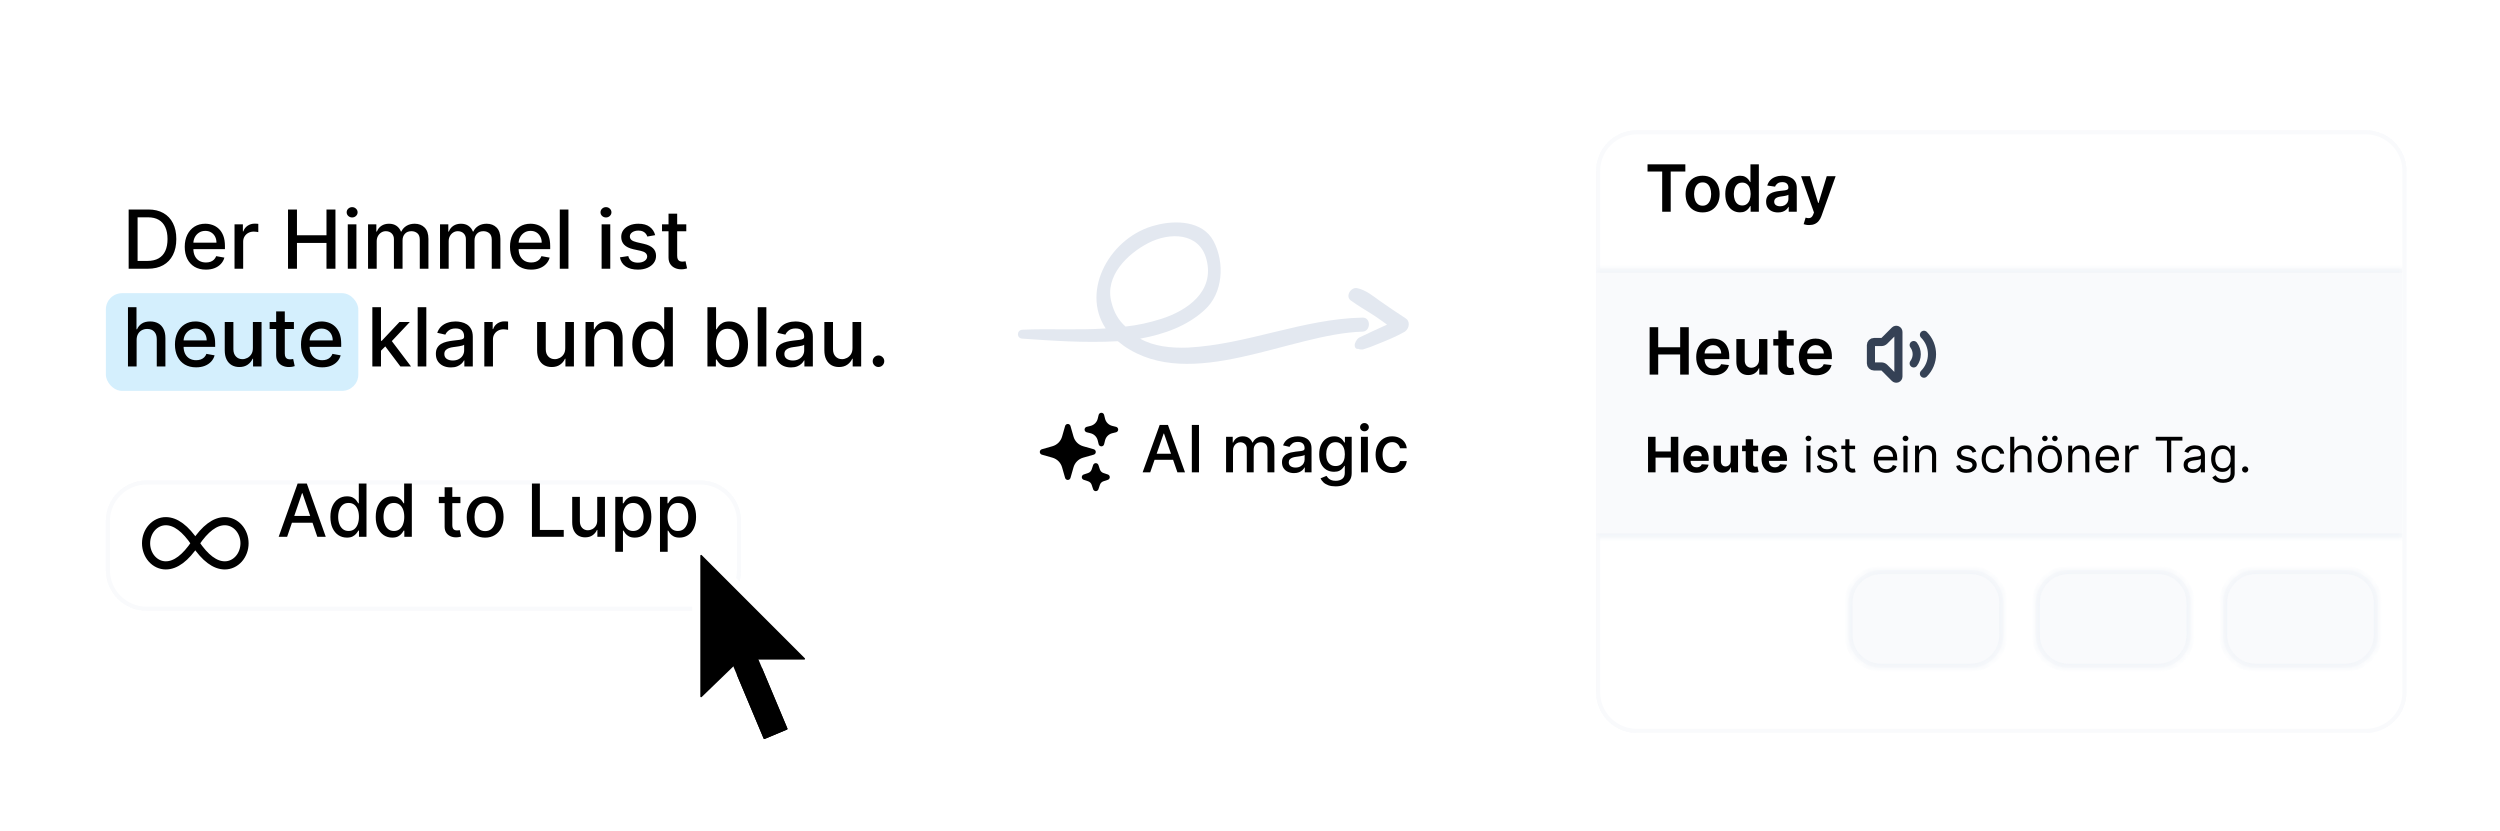 <svg width="307" height="102" viewBox="0 0 307 102" fill="none" xmlns="http://www.w3.org/2000/svg">
<rect width="307" height="102" fill="white"/>
<rect x="13" y="36" width="31" height="12" rx="2" fill="#BAE6FD" fill-opacity="0.61"/>
<path d="M18.153 33H15.799V25.727H18.228C18.941 25.727 19.553 25.873 20.064 26.164C20.575 26.453 20.967 26.868 21.239 27.41C21.514 27.95 21.651 28.598 21.651 29.353C21.651 30.111 21.513 30.762 21.236 31.306C20.961 31.851 20.563 32.27 20.043 32.563C19.522 32.854 18.892 33 18.153 33ZM16.896 32.041H18.093C18.647 32.041 19.108 31.937 19.474 31.729C19.841 31.518 20.116 31.214 20.298 30.816C20.481 30.416 20.572 29.928 20.572 29.353C20.572 28.782 20.481 28.298 20.298 27.901C20.118 27.503 19.85 27.201 19.492 26.995C19.135 26.789 18.691 26.686 18.16 26.686H16.896V32.041ZM25.281 33.11C24.744 33.11 24.281 32.995 23.893 32.766C23.507 32.534 23.209 32.208 22.998 31.789C22.79 31.368 22.686 30.874 22.686 30.308C22.686 29.75 22.79 29.257 22.998 28.831C23.209 28.405 23.502 28.072 23.879 27.833C24.258 27.594 24.7 27.474 25.207 27.474C25.515 27.474 25.813 27.525 26.102 27.627C26.391 27.729 26.65 27.889 26.879 28.107C27.109 28.324 27.29 28.607 27.423 28.955C27.555 29.301 27.622 29.721 27.622 30.216V30.592H23.286V29.797H26.581C26.581 29.517 26.524 29.27 26.411 29.055C26.297 28.837 26.137 28.665 25.931 28.54C25.728 28.414 25.489 28.352 25.214 28.352C24.916 28.352 24.655 28.425 24.433 28.572C24.212 28.716 24.042 28.905 23.921 29.14C23.803 29.372 23.744 29.624 23.744 29.896V30.518C23.744 30.882 23.808 31.192 23.936 31.448C24.066 31.704 24.247 31.899 24.479 32.034C24.711 32.167 24.982 32.233 25.292 32.233C25.493 32.233 25.677 32.205 25.843 32.148C26.008 32.089 26.151 32.001 26.272 31.885C26.393 31.769 26.485 31.626 26.549 31.455L27.554 31.636C27.474 31.932 27.329 32.191 27.121 32.414C26.915 32.634 26.656 32.806 26.343 32.929C26.033 33.05 25.679 33.11 25.281 33.11ZM28.8 33V27.546H29.826V28.412H29.883C29.982 28.118 30.157 27.887 30.408 27.72C30.662 27.549 30.948 27.464 31.268 27.464C31.334 27.464 31.412 27.466 31.502 27.471C31.595 27.476 31.667 27.482 31.719 27.489V28.504C31.676 28.492 31.6 28.479 31.491 28.465C31.383 28.449 31.274 28.44 31.165 28.44C30.914 28.44 30.69 28.494 30.494 28.6C30.299 28.704 30.146 28.85 30.032 29.037C29.918 29.222 29.861 29.432 29.861 29.669V33H28.8ZM35.369 33V25.727H36.467V28.888H40.092V25.727H41.193V33H40.092V29.829H36.467V33H35.369ZM42.706 33V27.546H43.768V33H42.706ZM43.242 26.704C43.057 26.704 42.899 26.642 42.766 26.519C42.636 26.394 42.571 26.245 42.571 26.072C42.571 25.896 42.636 25.747 42.766 25.624C42.899 25.499 43.057 25.436 43.242 25.436C43.427 25.436 43.584 25.499 43.715 25.624C43.847 25.747 43.913 25.896 43.913 26.072C43.913 26.245 43.847 26.394 43.715 26.519C43.584 26.642 43.427 26.704 43.242 26.704ZM45.196 33V27.546H46.215V28.433H46.283C46.397 28.133 46.582 27.898 46.84 27.73C47.098 27.56 47.407 27.474 47.767 27.474C48.132 27.474 48.437 27.56 48.683 27.73C48.932 27.901 49.115 28.135 49.234 28.433H49.291C49.421 28.142 49.628 27.91 49.912 27.737C50.196 27.562 50.535 27.474 50.928 27.474C51.422 27.474 51.826 27.63 52.139 27.94C52.453 28.25 52.611 28.717 52.611 29.342V33H51.549V29.442C51.549 29.072 51.449 28.805 51.247 28.639C51.046 28.474 50.806 28.391 50.526 28.391C50.181 28.391 49.912 28.497 49.72 28.71C49.529 28.921 49.433 29.192 49.433 29.523V33H48.374V29.374C48.374 29.078 48.282 28.84 48.097 28.66C47.913 28.481 47.672 28.391 47.377 28.391C47.175 28.391 46.989 28.444 46.819 28.55C46.651 28.655 46.515 28.8 46.411 28.987C46.309 29.174 46.258 29.391 46.258 29.637V33H45.196ZM54.034 33V27.546H55.053V28.433H55.121C55.234 28.133 55.42 27.898 55.678 27.73C55.936 27.56 56.245 27.474 56.605 27.474C56.97 27.474 57.275 27.56 57.521 27.73C57.77 27.901 57.953 28.135 58.072 28.433H58.129C58.259 28.142 58.466 27.91 58.75 27.737C59.034 27.562 59.373 27.474 59.766 27.474C60.26 27.474 60.664 27.63 60.977 27.94C61.291 28.25 61.449 28.717 61.449 29.342V33H60.387V29.442C60.387 29.072 60.286 28.805 60.085 28.639C59.884 28.474 59.644 28.391 59.364 28.391C59.019 28.391 58.75 28.497 58.558 28.71C58.367 28.921 58.271 29.192 58.271 29.523V33H57.212V29.374C57.212 29.078 57.12 28.84 56.935 28.66C56.751 28.481 56.51 28.391 56.215 28.391C56.013 28.391 55.827 28.444 55.657 28.55C55.489 28.655 55.353 28.8 55.249 28.987C55.147 29.174 55.096 29.391 55.096 29.637V33H54.034ZM65.223 33.11C64.685 33.11 64.223 32.995 63.834 32.766C63.448 32.534 63.15 32.208 62.94 31.789C62.731 31.368 62.627 30.874 62.627 30.308C62.627 29.75 62.731 29.257 62.94 28.831C63.15 28.405 63.444 28.072 63.82 27.833C64.199 27.594 64.642 27.474 65.148 27.474C65.456 27.474 65.754 27.525 66.043 27.627C66.332 27.729 66.591 27.889 66.821 28.107C67.05 28.324 67.232 28.607 67.364 28.955C67.497 29.301 67.563 29.721 67.563 30.216V30.592H63.227V29.797H66.522C66.522 29.517 66.466 29.27 66.352 29.055C66.239 28.837 66.079 28.665 65.873 28.54C65.669 28.414 65.43 28.352 65.155 28.352C64.857 28.352 64.597 28.425 64.374 28.572C64.154 28.716 63.983 28.905 63.863 29.14C63.744 29.372 63.685 29.624 63.685 29.896V30.518C63.685 30.882 63.749 31.192 63.877 31.448C64.007 31.704 64.188 31.899 64.42 32.034C64.652 32.167 64.923 32.233 65.234 32.233C65.435 32.233 65.618 32.205 65.784 32.148C65.95 32.089 66.093 32.001 66.214 31.885C66.334 31.769 66.427 31.626 66.491 31.455L67.496 31.636C67.415 31.932 67.271 32.191 67.062 32.414C66.856 32.634 66.597 32.806 66.285 32.929C65.975 33.05 65.621 33.11 65.223 33.11ZM69.803 25.727V33H68.741V25.727H69.803ZM73.878 33V27.546H74.94V33H73.878ZM74.414 26.704C74.229 26.704 74.071 26.642 73.938 26.519C73.808 26.394 73.743 26.245 73.743 26.072C73.743 25.896 73.808 25.747 73.938 25.624C74.071 25.499 74.229 25.436 74.414 25.436C74.599 25.436 74.756 25.499 74.886 25.624C75.019 25.747 75.085 25.896 75.085 26.072C75.085 26.245 75.019 26.394 74.886 26.519C74.756 26.642 74.599 26.704 74.414 26.704ZM80.455 28.877L79.493 29.048C79.453 28.924 79.389 28.807 79.301 28.696C79.216 28.585 79.1 28.494 78.953 28.423C78.806 28.352 78.623 28.316 78.403 28.316C78.102 28.316 77.851 28.384 77.65 28.518C77.449 28.651 77.348 28.823 77.348 29.033C77.348 29.216 77.416 29.363 77.551 29.474C77.686 29.585 77.903 29.676 78.204 29.747L79.07 29.946C79.572 30.062 79.946 30.241 80.193 30.482C80.439 30.724 80.562 31.037 80.562 31.423C80.562 31.75 80.467 32.041 80.278 32.297C80.091 32.55 79.829 32.749 79.493 32.894C79.159 33.038 78.772 33.11 78.332 33.11C77.721 33.11 77.223 32.98 76.837 32.719C76.451 32.457 76.214 32.084 76.127 31.601L77.153 31.445C77.217 31.712 77.348 31.915 77.547 32.052C77.746 32.187 78.005 32.254 78.325 32.254C78.673 32.254 78.951 32.182 79.159 32.038C79.368 31.891 79.472 31.712 79.472 31.501C79.472 31.331 79.408 31.188 79.28 31.072C79.154 30.956 78.962 30.868 78.701 30.809L77.778 30.607C77.269 30.491 76.892 30.306 76.649 30.053C76.407 29.799 76.286 29.479 76.286 29.09C76.286 28.768 76.376 28.486 76.556 28.245C76.736 28.004 76.985 27.815 77.302 27.68C77.619 27.543 77.983 27.474 78.392 27.474C78.982 27.474 79.446 27.602 79.784 27.858C80.123 28.111 80.347 28.451 80.455 28.877ZM84.276 27.546V28.398H81.296V27.546H84.276ZM82.095 26.239H83.157V31.398C83.157 31.604 83.188 31.759 83.249 31.864C83.311 31.965 83.39 32.035 83.487 32.073C83.587 32.109 83.694 32.126 83.81 32.126C83.896 32.126 83.97 32.12 84.034 32.109C84.098 32.097 84.148 32.087 84.183 32.08L84.375 32.957C84.313 32.981 84.226 33.005 84.112 33.028C83.999 33.054 83.856 33.069 83.686 33.071C83.407 33.076 83.146 33.026 82.905 32.922C82.663 32.818 82.468 32.657 82.319 32.439C82.17 32.221 82.095 31.948 82.095 31.619V26.239ZM16.776 41.761V45H15.714V37.727H16.761V40.433H16.829C16.957 40.14 17.152 39.907 17.415 39.734C17.678 39.561 18.021 39.474 18.445 39.474C18.819 39.474 19.145 39.551 19.425 39.705C19.706 39.859 19.924 40.089 20.078 40.394C20.234 40.697 20.312 41.076 20.312 41.531V45H19.251V41.658C19.251 41.258 19.148 40.948 18.942 40.728C18.736 40.505 18.449 40.394 18.082 40.394C17.831 40.394 17.607 40.447 17.408 40.554C17.211 40.66 17.056 40.817 16.942 41.023C16.831 41.226 16.776 41.472 16.776 41.761ZM24.08 45.11C23.543 45.11 23.08 44.995 22.692 44.766C22.306 44.534 22.008 44.208 21.797 43.789C21.588 43.368 21.484 42.874 21.484 42.308C21.484 41.749 21.588 41.257 21.797 40.831C22.008 40.405 22.301 40.072 22.678 39.833C23.056 39.594 23.499 39.474 24.006 39.474C24.313 39.474 24.612 39.525 24.901 39.627C25.189 39.729 25.449 39.889 25.678 40.106C25.908 40.324 26.089 40.607 26.222 40.955C26.354 41.301 26.421 41.721 26.421 42.216V42.592H22.084V41.797H25.38C25.38 41.517 25.323 41.27 25.209 41.055C25.096 40.837 24.936 40.665 24.73 40.54C24.526 40.414 24.287 40.352 24.013 40.352C23.715 40.352 23.454 40.425 23.232 40.572C23.011 40.716 22.841 40.906 22.72 41.14C22.602 41.372 22.543 41.624 22.543 41.896V42.518C22.543 42.882 22.607 43.193 22.734 43.448C22.865 43.704 23.046 43.899 23.278 44.034C23.51 44.167 23.781 44.233 24.091 44.233C24.292 44.233 24.476 44.205 24.641 44.148C24.807 44.089 24.95 44.001 25.071 43.885C25.192 43.769 25.284 43.626 25.348 43.455L26.353 43.636C26.273 43.932 26.128 44.191 25.92 44.414C25.714 44.634 25.454 44.806 25.142 44.929C24.832 45.05 24.478 45.11 24.08 45.11ZM31.054 42.738V39.545H32.119V45H31.075V44.055H31.018C30.893 44.347 30.692 44.589 30.415 44.783C30.14 44.975 29.798 45.071 29.388 45.071C29.038 45.071 28.728 44.994 28.458 44.84C28.19 44.684 27.98 44.453 27.826 44.148C27.674 43.842 27.599 43.465 27.599 43.015V39.545H28.66V42.887C28.66 43.259 28.763 43.555 28.969 43.775C29.175 43.995 29.443 44.105 29.772 44.105C29.971 44.105 30.168 44.055 30.365 43.956C30.564 43.856 30.728 43.706 30.858 43.505C30.991 43.304 31.056 43.048 31.054 42.738ZM36.092 39.545V40.398H33.113V39.545H36.092ZM33.912 38.239H34.973V43.398C34.973 43.604 35.004 43.76 35.066 43.864C35.127 43.965 35.207 44.035 35.304 44.073C35.403 44.109 35.511 44.126 35.627 44.126C35.712 44.126 35.787 44.12 35.85 44.109C35.914 44.097 35.964 44.087 36 44.08L36.191 44.957C36.13 44.981 36.042 45.005 35.929 45.028C35.815 45.054 35.673 45.069 35.502 45.071C35.223 45.076 34.963 45.026 34.721 44.922C34.48 44.818 34.284 44.657 34.135 44.439C33.986 44.221 33.912 43.948 33.912 43.619V38.239ZM39.559 45.11C39.021 45.11 38.559 44.995 38.17 44.766C37.784 44.534 37.486 44.208 37.275 43.789C37.067 43.368 36.963 42.874 36.963 42.308C36.963 41.749 37.067 41.257 37.275 40.831C37.486 40.405 37.78 40.072 38.156 39.833C38.535 39.594 38.978 39.474 39.484 39.474C39.792 39.474 40.09 39.525 40.379 39.627C40.668 39.729 40.927 39.889 41.157 40.106C41.386 40.324 41.568 40.607 41.7 40.955C41.833 41.301 41.899 41.721 41.899 42.216V42.592H37.563V41.797H40.858C40.858 41.517 40.802 41.27 40.688 41.055C40.574 40.837 40.415 40.665 40.209 40.54C40.005 40.414 39.766 40.352 39.491 40.352C39.193 40.352 38.933 40.425 38.71 40.572C38.49 40.716 38.319 40.906 38.199 41.14C38.08 41.372 38.021 41.624 38.021 41.896V42.518C38.021 42.882 38.085 43.193 38.213 43.448C38.343 43.704 38.524 43.899 38.756 44.034C38.988 44.167 39.259 44.233 39.569 44.233C39.771 44.233 39.954 44.205 40.12 44.148C40.286 44.089 40.429 44.001 40.55 43.885C40.67 43.769 40.763 43.626 40.827 43.455L41.831 43.636C41.751 43.932 41.607 44.191 41.398 44.414C41.192 44.634 40.933 44.806 40.621 44.929C40.31 45.05 39.956 45.11 39.559 45.11ZM46.7 43.15L46.693 41.854H46.878L49.051 39.545H50.322L47.844 42.173H47.677L46.7 43.15ZM45.724 45V37.727H46.785V45H45.724ZM49.168 45L47.215 42.408L47.947 41.666L50.471 45H49.168ZM52.352 37.727V45H51.29V37.727H52.352ZM55.367 45.121C55.022 45.121 54.709 45.057 54.43 44.929C54.151 44.799 53.929 44.611 53.766 44.364C53.605 44.118 53.525 43.816 53.525 43.459C53.525 43.151 53.584 42.898 53.702 42.699C53.82 42.5 53.98 42.343 54.181 42.227C54.383 42.111 54.608 42.023 54.856 41.964C55.105 41.905 55.358 41.86 55.616 41.829C55.943 41.791 56.208 41.76 56.412 41.736C56.615 41.711 56.763 41.669 56.855 41.612C56.948 41.555 56.994 41.463 56.994 41.335V41.31C56.994 41 56.906 40.76 56.731 40.59C56.558 40.419 56.3 40.334 55.957 40.334C55.6 40.334 55.318 40.413 55.112 40.572C54.908 40.728 54.767 40.902 54.689 41.094L53.691 40.867C53.81 40.535 53.983 40.267 54.21 40.064C54.44 39.858 54.703 39.709 55.002 39.617C55.3 39.522 55.614 39.474 55.943 39.474C56.161 39.474 56.392 39.501 56.635 39.553C56.882 39.602 57.111 39.695 57.324 39.83C57.54 39.965 57.716 40.157 57.853 40.408C57.991 40.657 58.059 40.98 58.059 41.378V45H57.022V44.254H56.98C56.911 44.392 56.808 44.526 56.671 44.659C56.533 44.792 56.357 44.902 56.142 44.989C55.926 45.077 55.668 45.121 55.367 45.121ZM55.598 44.269C55.892 44.269 56.143 44.211 56.351 44.094C56.562 43.978 56.722 43.827 56.831 43.64C56.942 43.45 56.998 43.248 56.998 43.033V42.33C56.96 42.367 56.886 42.403 56.777 42.436C56.671 42.467 56.549 42.494 56.412 42.518C56.274 42.539 56.141 42.559 56.01 42.578C55.88 42.595 55.771 42.609 55.684 42.621C55.478 42.647 55.289 42.691 55.119 42.752C54.951 42.814 54.816 42.903 54.714 43.019C54.615 43.132 54.565 43.284 54.565 43.473C54.565 43.736 54.662 43.935 54.856 44.07C55.05 44.202 55.298 44.269 55.598 44.269ZM59.474 45V39.545H60.5V40.412H60.557C60.656 40.118 60.831 39.888 61.082 39.719C61.336 39.549 61.622 39.464 61.942 39.464C62.008 39.464 62.086 39.466 62.176 39.471C62.268 39.476 62.34 39.481 62.393 39.489V40.504C62.35 40.492 62.274 40.479 62.165 40.465C62.056 40.449 61.947 40.44 61.839 40.44C61.588 40.44 61.364 40.494 61.167 40.6C60.973 40.704 60.819 40.85 60.706 41.037C60.592 41.222 60.535 41.432 60.535 41.669V45H59.474ZM69.413 42.738V39.545H70.478V45H69.434V44.055H69.378C69.252 44.347 69.051 44.589 68.774 44.783C68.499 44.975 68.157 45.071 67.748 45.071C67.397 45.071 67.087 44.994 66.817 44.84C66.55 44.684 66.339 44.453 66.185 44.148C66.034 43.842 65.958 43.465 65.958 43.015V39.545H67.02V42.887C67.02 43.259 67.123 43.555 67.329 43.775C67.535 43.995 67.802 44.105 68.131 44.105C68.33 44.105 68.528 44.055 68.724 43.956C68.923 43.856 69.088 43.706 69.218 43.505C69.35 43.304 69.415 43.048 69.413 42.738ZM72.967 41.761V45H71.905V39.545H72.924V40.433H72.992C73.117 40.144 73.314 39.912 73.581 39.737C73.851 39.562 74.191 39.474 74.6 39.474C74.972 39.474 75.298 39.553 75.577 39.709C75.856 39.863 76.073 40.092 76.227 40.398C76.381 40.703 76.458 41.081 76.458 41.531V45H75.396V41.658C75.396 41.263 75.293 40.954 75.087 40.731C74.881 40.507 74.598 40.394 74.238 40.394C73.992 40.394 73.773 40.447 73.581 40.554C73.392 40.66 73.242 40.817 73.13 41.023C73.021 41.226 72.967 41.472 72.967 41.761ZM79.924 45.106C79.483 45.106 79.09 44.994 78.745 44.769C78.401 44.542 78.132 44.219 77.935 43.8C77.741 43.378 77.644 42.873 77.644 42.283C77.644 41.694 77.742 41.19 77.939 40.771C78.137 40.352 78.41 40.031 78.755 39.808C79.101 39.586 79.493 39.474 79.931 39.474C80.269 39.474 80.541 39.531 80.748 39.645C80.956 39.756 81.117 39.886 81.231 40.035C81.347 40.185 81.436 40.316 81.5 40.43H81.564V37.727H82.626V45H81.589V44.151H81.5C81.436 44.267 81.344 44.4 81.223 44.549C81.105 44.698 80.942 44.828 80.733 44.94C80.525 45.051 80.255 45.106 79.924 45.106ZM80.158 44.201C80.463 44.201 80.722 44.12 80.932 43.959C81.145 43.796 81.306 43.57 81.415 43.281C81.526 42.992 81.582 42.656 81.582 42.273C81.582 41.894 81.528 41.562 81.419 41.278C81.31 40.994 81.15 40.773 80.939 40.614C80.729 40.456 80.468 40.376 80.158 40.376C79.838 40.376 79.572 40.459 79.359 40.625C79.146 40.791 78.985 41.017 78.876 41.303C78.769 41.59 78.716 41.913 78.716 42.273C78.716 42.637 78.771 42.965 78.88 43.256C78.989 43.548 79.15 43.778 79.363 43.949C79.578 44.117 79.843 44.201 80.158 44.201ZM86.873 45V37.727H87.935V40.43H87.999C88.061 40.316 88.149 40.185 88.265 40.035C88.381 39.886 88.542 39.756 88.748 39.645C88.954 39.531 89.226 39.474 89.565 39.474C90.005 39.474 90.398 39.586 90.744 39.808C91.09 40.031 91.361 40.352 91.557 40.771C91.756 41.19 91.856 41.694 91.856 42.283C91.856 42.873 91.757 43.378 91.561 43.8C91.364 44.219 91.094 44.542 90.751 44.769C90.408 44.994 90.016 45.106 89.576 45.106C89.244 45.106 88.973 45.051 88.762 44.94C88.554 44.828 88.391 44.698 88.272 44.549C88.154 44.4 88.063 44.267 87.999 44.151H87.91V45H86.873ZM87.914 42.273C87.914 42.656 87.969 42.992 88.081 43.281C88.192 43.57 88.353 43.796 88.564 43.959C88.774 44.12 89.032 44.201 89.338 44.201C89.655 44.201 89.92 44.117 90.133 43.949C90.346 43.778 90.507 43.548 90.616 43.256C90.727 42.965 90.783 42.637 90.783 42.273C90.783 41.913 90.729 41.59 90.62 41.303C90.513 41.017 90.352 40.791 90.137 40.625C89.924 40.459 89.657 40.376 89.338 40.376C89.03 40.376 88.769 40.456 88.556 40.614C88.346 40.773 88.186 40.994 88.077 41.278C87.968 41.562 87.914 41.894 87.914 42.273ZM94.11 37.727V45H93.048V37.727H94.11ZM97.125 45.121C96.78 45.121 96.467 45.057 96.188 44.929C95.909 44.799 95.687 44.611 95.524 44.364C95.363 44.118 95.282 43.816 95.282 43.459C95.282 43.151 95.341 42.898 95.46 42.699C95.578 42.5 95.738 42.343 95.939 42.227C96.141 42.111 96.365 42.023 96.614 41.964C96.863 41.905 97.116 41.86 97.374 41.829C97.701 41.791 97.966 41.76 98.169 41.736C98.373 41.711 98.521 41.669 98.613 41.612C98.706 41.555 98.752 41.463 98.752 41.335V41.31C98.752 41 98.664 40.76 98.489 40.59C98.316 40.419 98.058 40.334 97.715 40.334C97.357 40.334 97.076 40.413 96.87 40.572C96.666 40.728 96.525 40.902 96.447 41.094L95.449 40.867C95.568 40.535 95.74 40.267 95.968 40.064C96.197 39.858 96.461 39.709 96.76 39.617C97.058 39.522 97.372 39.474 97.701 39.474C97.918 39.474 98.149 39.501 98.393 39.553C98.639 39.602 98.869 39.695 99.082 39.83C99.297 39.965 99.474 40.157 99.611 40.408C99.749 40.657 99.817 40.98 99.817 41.378V45H98.78V44.254H98.738C98.669 44.392 98.566 44.526 98.429 44.659C98.291 44.792 98.115 44.902 97.9 44.989C97.684 45.077 97.426 45.121 97.125 45.121ZM97.356 44.269C97.65 44.269 97.901 44.211 98.109 44.094C98.32 43.978 98.48 43.827 98.588 43.64C98.7 43.45 98.755 43.248 98.755 43.033V42.33C98.717 42.367 98.644 42.403 98.535 42.436C98.429 42.467 98.307 42.494 98.169 42.518C98.032 42.539 97.898 42.559 97.768 42.578C97.638 42.595 97.529 42.609 97.441 42.621C97.235 42.647 97.047 42.691 96.877 42.752C96.709 42.814 96.574 42.903 96.472 43.019C96.373 43.132 96.323 43.284 96.323 43.473C96.323 43.736 96.42 43.935 96.614 44.07C96.808 44.202 97.055 44.269 97.356 44.269ZM104.687 42.738V39.545H105.752V45H104.708V44.055H104.651C104.526 44.347 104.324 44.589 104.047 44.783C103.773 44.975 103.431 45.071 103.021 45.071C102.671 45.071 102.361 44.994 102.091 44.84C101.823 44.684 101.613 44.453 101.459 44.148C101.307 43.842 101.231 43.465 101.231 43.015V39.545H102.293V42.887C102.293 43.259 102.396 43.555 102.602 43.775C102.808 43.995 103.076 44.105 103.405 44.105C103.604 44.105 103.801 44.055 103.998 43.956C104.197 43.856 104.361 43.706 104.491 43.505C104.624 43.304 104.689 43.048 104.687 42.738ZM107.878 45.068C107.684 45.068 107.517 44.999 107.377 44.861C107.238 44.722 107.168 44.554 107.168 44.357C107.168 44.163 107.238 43.997 107.377 43.86C107.517 43.72 107.684 43.651 107.878 43.651C108.072 43.651 108.239 43.72 108.379 43.86C108.519 43.997 108.588 44.163 108.588 44.357C108.588 44.487 108.555 44.607 108.489 44.716C108.425 44.822 108.34 44.908 108.233 44.972C108.127 45.035 108.008 45.068 107.878 45.068Z" fill="black"/>
<g filter="url(#filter0_d_17_10)">
<path d="M18 55.25H86C88.623 55.25 90.75 57.377 90.75 60V66C90.75 68.623 88.623 70.75 86 70.75H18C15.377 70.75 13.25 68.623 13.25 66V60C13.25 57.377 15.377 55.25 18 55.25Z" fill="white" stroke="#F9FAFC" stroke-width="0.5"/>
<path d="M18 55.25H86C88.623 55.25 90.75 57.377 90.75 60V66C90.75 68.623 88.623 70.75 86 70.75H18C15.377 70.75 13.25 68.623 13.25 66V60C13.25 57.377 15.377 55.25 18 55.25Z" fill="white" stroke="#F9FAFC" stroke-width="0.5"/>
<path d="M23.982 62.714C22.773 60.903 21.564 60 20.355 60C19.714 60 19.099 60.286 18.645 60.795C18.192 61.304 17.937 61.994 17.937 62.714C17.937 63.434 18.192 64.124 18.645 64.634C19.099 65.143 19.714 65.429 20.355 65.429C21.564 65.429 22.773 64.526 23.982 62.714ZM23.982 62.714C25.191 64.526 26.401 65.429 27.61 65.429C28.251 65.429 28.866 65.143 29.32 64.634C29.773 64.124 30.028 63.434 30.028 62.714C30.028 61.994 29.773 61.304 29.32 60.795C28.866 60.286 28.251 60 27.61 60C26.401 60 25.191 60.903 23.982 62.714Z" stroke="black" stroke-linecap="round" stroke-linejoin="round"/>
</g>
<g clip-path="url(#clip0_17_10)">
<path d="M35.257 65.923H34.221L36.549 59.378H37.677L40.005 65.923H38.968L37.14 60.566H37.089L35.257 65.923ZM35.431 63.36H38.792V64.191H35.431V63.36ZM42.601 66.019C42.209 66.019 41.86 65.918 41.552 65.715C41.247 65.511 41.007 65.22 40.832 64.843C40.66 64.464 40.573 64.009 40.573 63.478C40.573 62.948 40.66 62.494 40.835 62.117C41.012 61.739 41.254 61.451 41.562 61.251C41.869 61.05 42.218 60.95 42.607 60.95C42.908 60.95 43.151 61.001 43.334 61.103C43.519 61.204 43.662 61.321 43.763 61.455C43.867 61.589 43.947 61.708 44.003 61.81H44.06V59.378H45.005V65.923H44.082V65.159H44.003C43.947 65.264 43.864 65.383 43.757 65.517C43.652 65.651 43.507 65.769 43.321 65.869C43.136 65.969 42.896 66.019 42.601 66.019ZM42.809 65.204C43.081 65.204 43.311 65.132 43.498 64.987C43.688 64.84 43.831 64.636 43.928 64.376C44.027 64.116 44.076 63.814 44.076 63.468C44.076 63.128 44.028 62.829 43.931 62.574C43.834 62.318 43.692 62.119 43.504 61.976C43.317 61.833 43.085 61.762 42.809 61.762C42.525 61.762 42.288 61.836 42.099 61.986C41.909 62.135 41.766 62.338 41.669 62.596C41.574 62.854 41.527 63.145 41.527 63.468C41.527 63.797 41.575 64.092 41.672 64.354C41.769 64.616 41.912 64.824 42.102 64.977C42.294 65.128 42.529 65.204 42.809 65.204ZM48.169 66.019C47.777 66.019 47.428 65.918 47.12 65.715C46.815 65.511 46.575 65.22 46.4 64.843C46.227 64.464 46.141 64.009 46.141 63.478C46.141 62.948 46.228 62.494 46.403 62.117C46.58 61.739 46.822 61.451 47.13 61.251C47.437 61.05 47.786 60.95 48.175 60.95C48.476 60.95 48.718 61.001 48.902 61.103C49.087 61.204 49.23 61.321 49.331 61.455C49.434 61.589 49.514 61.708 49.571 61.81H49.628V59.378H50.573V65.923H49.65V65.159H49.571C49.514 65.264 49.432 65.383 49.325 65.517C49.22 65.651 49.074 65.769 48.889 65.869C48.704 65.969 48.464 66.019 48.169 66.019ZM48.377 65.204C48.649 65.204 48.879 65.132 49.066 64.987C49.255 64.84 49.399 64.636 49.495 64.376C49.594 64.116 49.644 63.814 49.644 63.468C49.644 63.128 49.596 62.829 49.499 62.574C49.402 62.318 49.26 62.119 49.072 61.976C48.885 61.833 48.653 61.762 48.377 61.762C48.093 61.762 47.856 61.836 47.667 61.986C47.477 62.135 47.334 62.338 47.237 62.596C47.142 62.854 47.095 63.145 47.095 63.468C47.095 63.797 47.143 64.092 47.24 64.354C47.337 64.616 47.48 64.824 47.67 64.977C47.861 65.128 48.097 65.204 48.377 65.204ZM56.539 61.014V61.781H53.889V61.014H56.539ZM54.6 59.838H55.544V64.482C55.544 64.667 55.572 64.807 55.627 64.9C55.681 64.992 55.752 65.055 55.838 65.089C55.926 65.121 56.022 65.137 56.126 65.137C56.201 65.137 56.268 65.132 56.325 65.121C56.381 65.11 56.425 65.102 56.457 65.095L56.628 65.885C56.573 65.906 56.495 65.927 56.394 65.949C56.293 65.972 56.167 65.985 56.015 65.987C55.766 65.991 55.535 65.947 55.32 65.853C55.105 65.759 54.931 65.614 54.799 65.418C54.666 65.222 54.6 64.976 54.6 64.68V59.838ZM59.575 66.022C59.121 66.022 58.724 65.917 58.385 65.706C58.046 65.495 57.782 65.2 57.595 64.82C57.408 64.441 57.314 63.998 57.314 63.491C57.314 62.982 57.408 62.536 57.595 62.155C57.782 61.774 58.046 61.477 58.385 61.267C58.724 61.056 59.121 60.95 59.575 60.95C60.03 60.95 60.427 61.056 60.766 61.267C61.105 61.477 61.369 61.774 61.556 62.155C61.743 62.536 61.837 62.982 61.837 63.491C61.837 63.998 61.743 64.441 61.556 64.82C61.369 65.2 61.105 65.495 60.766 65.706C60.427 65.917 60.03 66.022 59.575 66.022ZM59.579 65.22C59.873 65.22 60.118 65.141 60.312 64.983C60.505 64.826 60.648 64.616 60.741 64.354C60.836 64.092 60.883 63.803 60.883 63.488C60.883 63.175 60.836 62.887 60.741 62.625C60.648 62.361 60.505 62.149 60.312 61.989C60.118 61.829 59.873 61.749 59.579 61.749C59.282 61.749 59.035 61.829 58.84 61.989C58.646 62.149 58.502 62.361 58.407 62.625C58.314 62.887 58.268 63.175 58.268 63.488C58.268 63.803 58.314 64.092 58.407 64.354C58.502 64.616 58.646 64.826 58.84 64.983C59.035 65.141 59.282 65.22 59.579 65.22ZM65.321 65.923V59.378H66.297V65.073H69.228V65.923H65.321ZM73.339 63.887V61.014H74.287V65.923H73.358V65.073H73.308C73.196 65.335 73.017 65.553 72.771 65.728C72.526 65.901 72.222 65.987 71.858 65.987C71.546 65.987 71.27 65.918 71.03 65.779C70.792 65.639 70.605 65.431 70.468 65.156C70.333 64.881 70.266 64.541 70.266 64.136V61.014H71.21V64.021C71.21 64.356 71.302 64.622 71.485 64.82C71.668 65.019 71.906 65.118 72.199 65.118C72.376 65.118 72.552 65.073 72.727 64.983C72.903 64.894 73.05 64.759 73.166 64.578C73.284 64.396 73.341 64.166 73.339 63.887ZM75.556 67.764V61.014H76.478V61.81H76.557C76.612 61.708 76.691 61.589 76.794 61.455C76.897 61.321 77.04 61.204 77.224 61.103C77.407 61.001 77.649 60.95 77.95 60.95C78.342 60.95 78.691 61.05 78.999 61.251C79.306 61.451 79.547 61.739 79.722 62.117C79.899 62.494 79.987 62.948 79.987 63.478C79.987 64.009 79.9 64.464 79.725 64.843C79.55 65.22 79.311 65.511 79.005 65.715C78.7 65.918 78.351 66.019 77.96 66.019C77.665 66.019 77.424 65.969 77.236 65.869C77.051 65.769 76.906 65.651 76.8 65.517C76.695 65.383 76.614 65.264 76.557 65.159H76.5V67.764H75.556ZM76.481 63.468C76.481 63.814 76.531 64.116 76.63 64.376C76.729 64.636 76.872 64.84 77.059 64.987C77.247 65.132 77.476 65.204 77.748 65.204C78.03 65.204 78.266 65.128 78.456 64.977C78.645 64.824 78.788 64.616 78.885 64.354C78.984 64.092 79.034 63.797 79.034 63.468C79.034 63.145 78.985 62.854 78.888 62.596C78.793 62.338 78.65 62.135 78.459 61.986C78.269 61.836 78.032 61.762 77.748 61.762C77.474 61.762 77.243 61.833 77.053 61.976C76.866 62.119 76.724 62.318 76.627 62.574C76.53 62.829 76.481 63.128 76.481 63.468ZM81.046 67.764V61.014H81.968V61.81H82.047C82.102 61.708 82.181 61.589 82.284 61.455C82.387 61.321 82.53 61.204 82.713 61.103C82.897 61.001 83.139 60.95 83.44 60.95C83.832 60.95 84.181 61.05 84.489 61.251C84.796 61.451 85.037 61.739 85.212 62.117C85.389 62.494 85.477 62.948 85.477 63.478C85.477 64.009 85.39 64.464 85.215 64.843C85.04 65.22 84.8 65.511 84.495 65.715C84.189 65.918 83.841 66.019 83.449 66.019C83.154 66.019 82.913 65.969 82.726 65.869C82.541 65.769 82.395 65.651 82.29 65.517C82.185 65.383 82.104 65.264 82.047 65.159H81.99V67.764H81.046ZM81.971 63.468C81.971 63.814 82.021 64.116 82.12 64.376C82.219 64.636 82.362 64.84 82.549 64.987C82.737 65.132 82.966 65.204 83.238 65.204C83.52 65.204 83.756 65.128 83.945 64.977C84.135 64.824 84.278 64.616 84.375 64.354C84.474 64.092 84.523 63.797 84.523 63.468C84.523 63.145 84.475 62.854 84.378 62.596C84.283 62.338 84.14 62.135 83.948 61.986C83.759 61.836 83.522 61.762 83.238 61.762C82.964 61.762 82.732 61.833 82.543 61.976C82.355 62.119 82.213 62.318 82.116 62.574C82.019 62.829 81.971 63.128 81.971 63.468Z" fill="black"/>
</g>
<g filter="url(#filter1_d_17_10)">
<path d="M91.54 77.436L88.8 78.586C88.495 78.715 88.351 79.066 88.479 79.372L93.311 90.882C93.44 91.188 93.791 91.332 94.097 91.203L96.836 90.053C97.142 89.925 97.286 89.573 97.157 89.268L92.325 77.757C92.197 77.452 91.845 77.308 91.54 77.436Z" fill="black" stroke="white"/>
<path d="M85.5 68.241V85.52C85.5 86.05 86.136 86.32 86.517 85.952L91.007 81.611L91.452 81.5H98.759C99.293 81.5 99.561 80.854 99.183 80.476L86.524 67.817C86.146 67.439 85.5 67.707 85.5 68.241Z" fill="black" stroke="white"/>
<path d="M91.733 77.897L88.994 79.047C88.943 79.069 88.919 79.127 88.94 79.178L93.772 90.689C93.794 90.74 93.853 90.764 93.903 90.742L96.643 89.592C96.694 89.571 96.718 89.512 96.696 89.461L91.864 77.951C91.843 77.9 91.784 77.876 91.733 77.897Z" fill="black"/>
</g>
<g filter="url(#filter2_d_17_10)">
<path d="M201 12.25H290.514C293.138 12.25 295.264 14.377 295.264 17V81C295.264 83.623 293.138 85.75 290.514 85.75H201C198.377 85.75 196.25 83.623 196.25 81V17C196.25 14.377 198.377 12.25 201 12.25Z" fill="white" stroke="#F9FAFC" stroke-width="0.5"/>
<path d="M201 12.25H290.514C293.138 12.25 295.264 14.377 295.264 17V81C295.264 83.623 293.138 85.75 290.514 85.75H201C198.377 85.75 196.25 83.623 196.25 81V17C196.25 14.377 198.377 12.25 201 12.25Z" fill="white" stroke="#F9FAFC" stroke-width="0.5"/>
</g>
<path d="M202.318 21.065V20.182H206.96V21.065H205.162V26H204.116V21.065H202.318ZM209.08 26.085C208.654 26.085 208.285 25.991 207.972 25.804C207.66 25.616 207.417 25.354 207.245 25.017C207.075 24.68 206.989 24.286 206.989 23.835C206.989 23.384 207.075 22.99 207.245 22.651C207.417 22.312 207.66 22.048 207.972 21.861C208.285 21.673 208.654 21.579 209.08 21.579C209.506 21.579 209.876 21.673 210.188 21.861C210.501 22.048 210.742 22.312 210.913 22.651C211.085 22.99 211.171 23.384 211.171 23.835C211.171 24.286 211.085 24.68 210.913 25.017C210.742 25.354 210.501 25.616 210.188 25.804C209.876 25.991 209.506 26.085 209.08 26.085ZM209.086 25.261C209.317 25.261 209.51 25.198 209.665 25.071C209.821 24.942 209.936 24.77 210.012 24.554C210.09 24.338 210.129 24.098 210.129 23.832C210.129 23.565 210.09 23.324 210.012 23.108C209.936 22.89 209.821 22.717 209.665 22.588C209.51 22.459 209.317 22.395 209.086 22.395C208.849 22.395 208.652 22.459 208.495 22.588C208.34 22.717 208.223 22.89 208.146 23.108C208.07 23.324 208.032 23.565 208.032 23.832C208.032 24.098 208.07 24.338 208.146 24.554C208.223 24.77 208.34 24.942 208.495 25.071C208.652 25.198 208.849 25.261 209.086 25.261ZM213.663 26.077C213.321 26.077 213.014 25.989 212.743 25.812C212.472 25.636 212.258 25.381 212.101 25.046C211.944 24.71 211.865 24.303 211.865 23.824C211.865 23.339 211.945 22.93 212.104 22.597C212.265 22.261 212.482 22.009 212.754 21.838C213.027 21.666 213.331 21.579 213.666 21.579C213.922 21.579 214.132 21.623 214.297 21.71C214.462 21.796 214.592 21.899 214.689 22.02C214.786 22.139 214.86 22.252 214.913 22.358H214.956V20.182H215.987V26H214.976V25.312H214.913C214.86 25.419 214.784 25.531 214.683 25.651C214.583 25.768 214.45 25.868 214.286 25.952C214.121 26.035 213.913 26.077 213.663 26.077ZM213.95 25.233C214.168 25.233 214.354 25.174 214.507 25.057C214.661 24.938 214.777 24.772 214.857 24.56C214.936 24.348 214.976 24.1 214.976 23.818C214.976 23.536 214.936 23.291 214.857 23.082C214.779 22.874 214.663 22.712 214.51 22.597C214.358 22.481 214.172 22.423 213.95 22.423C213.721 22.423 213.53 22.483 213.376 22.602C213.223 22.722 213.107 22.886 213.03 23.097C212.952 23.307 212.913 23.547 212.913 23.818C212.913 24.091 212.952 24.334 213.03 24.548C213.109 24.76 213.226 24.928 213.379 25.051C213.535 25.172 213.725 25.233 213.95 25.233ZM218.339 26.088C218.062 26.088 217.813 26.039 217.592 25.94C217.372 25.84 217.198 25.692 217.069 25.497C216.942 25.302 216.879 25.062 216.879 24.776C216.879 24.529 216.924 24.326 217.015 24.165C217.106 24.004 217.23 23.875 217.387 23.778C217.544 23.682 217.721 23.609 217.918 23.56C218.117 23.509 218.323 23.472 218.535 23.449C218.79 23.422 218.998 23.399 219.157 23.378C219.316 23.355 219.432 23.321 219.504 23.276C219.577 23.228 219.614 23.155 219.614 23.057V23.04C219.614 22.826 219.551 22.66 219.424 22.543C219.297 22.425 219.114 22.366 218.876 22.366C218.624 22.366 218.424 22.421 218.276 22.531C218.13 22.641 218.032 22.771 217.981 22.921L217.021 22.784C217.096 22.519 217.221 22.297 217.396 22.119C217.57 21.939 217.783 21.805 218.035 21.716C218.287 21.625 218.565 21.579 218.87 21.579C219.08 21.579 219.29 21.604 219.498 21.653C219.706 21.703 219.897 21.784 220.069 21.898C220.241 22.009 220.379 22.162 220.484 22.355C220.59 22.548 220.643 22.79 220.643 23.079V26H219.654V25.401H219.62C219.558 25.522 219.469 25.635 219.356 25.741C219.244 25.846 219.103 25.93 218.933 25.994C218.764 26.057 218.566 26.088 218.339 26.088ZM218.606 25.332C218.812 25.332 218.991 25.292 219.143 25.21C219.294 25.127 219.411 25.017 219.492 24.881C219.576 24.744 219.617 24.596 219.617 24.435V23.921C219.585 23.947 219.53 23.972 219.452 23.994C219.377 24.017 219.291 24.037 219.197 24.054C219.102 24.071 219.008 24.086 218.915 24.099C218.823 24.113 218.742 24.124 218.674 24.134C218.521 24.154 218.383 24.188 218.262 24.236C218.141 24.283 218.045 24.349 217.975 24.435C217.905 24.518 217.87 24.626 217.87 24.759C217.87 24.948 217.939 25.091 218.077 25.188C218.216 25.284 218.392 25.332 218.606 25.332ZM222.16 27.636C222.02 27.636 221.89 27.625 221.771 27.602C221.653 27.581 221.559 27.557 221.489 27.528L221.728 26.727C221.878 26.771 222.011 26.792 222.129 26.79C222.246 26.788 222.349 26.751 222.438 26.679C222.529 26.609 222.606 26.491 222.668 26.327L222.756 26.091L221.174 21.636H222.265L223.271 24.932H223.316L224.325 21.636H225.418L223.671 26.528C223.59 26.759 223.482 26.957 223.347 27.122C223.213 27.289 223.048 27.416 222.853 27.503C222.66 27.592 222.429 27.636 222.16 27.636Z" fill="black"/>
<mask id="path-13-inside-1_17_10" fill="white">
<path d="M196 33H295V66H196V33Z"/>
</mask>
<path d="M196 33H295V66H196V33Z" fill="#F9FAFC"/>
<path d="M196 33.5H295V32.5H196V33.5ZM295 65.5H196V66.5H295V65.5Z" fill="#F2F5F9" mask="url(#path-13-inside-1_17_10)"/>
<mask id="path-15-inside-2_17_10" fill="white">
<path d="M273 74C273 71.791 274.791 70 277 70H288C290.209 70 292 71.791 292 74V78C292 80.209 290.209 82 288 82H277C274.791 82 273 80.209 273 78V74Z"/>
</mask>
<path d="M273 74C273 71.791 274.791 70 277 70H288C290.209 70 292 71.791 292 74V78C292 80.209 290.209 82 288 82H277C274.791 82 273 80.209 273 78V74Z" fill="#F9FAFC"/>
<path d="M277 70.5H288V69.5H277V70.5ZM291.5 74V78H292.5V74H291.5ZM288 81.5H277V82.5H288V81.5ZM273.5 78V74H272.5V78H273.5ZM277 81.5C275.067 81.5 273.5 79.933 273.5 78H272.5C272.5 80.485 274.515 82.5 277 82.5V81.5ZM291.5 78C291.5 79.933 289.933 81.5 288 81.5V82.5C290.485 82.5 292.5 80.485 292.5 78H291.5ZM288 70.5C289.933 70.5 291.5 72.067 291.5 74H292.5C292.5 71.515 290.485 69.5 288 69.5V70.5ZM277 69.5C274.515 69.5 272.5 71.515 272.5 74H273.5C273.5 72.067 275.067 70.5 277 70.5V69.5Z" fill="#F2F5F9" mask="url(#path-15-inside-2_17_10)"/>
<mask id="path-17-inside-3_17_10" fill="white">
<path d="M250 74C250 71.791 251.791 70 254 70H265C267.209 70 269 71.791 269 74V78C269 80.209 267.209 82 265 82H254C251.791 82 250 80.209 250 78V74Z"/>
</mask>
<path d="M250 74C250 71.791 251.791 70 254 70H265C267.209 70 269 71.791 269 74V78C269 80.209 267.209 82 265 82H254C251.791 82 250 80.209 250 78V74Z" fill="#F9FAFC"/>
<path d="M254 70.5H265V69.5H254V70.5ZM268.5 74V78H269.5V74H268.5ZM265 81.5H254V82.5H265V81.5ZM250.5 78V74H249.5V78H250.5ZM254 81.5C252.067 81.5 250.5 79.933 250.5 78H249.5C249.5 80.485 251.515 82.5 254 82.5V81.5ZM268.5 78C268.5 79.933 266.933 81.5 265 81.5V82.5C267.485 82.5 269.5 80.485 269.5 78H268.5ZM265 70.5C266.933 70.5 268.5 72.067 268.5 74H269.5C269.5 71.515 267.485 69.5 265 69.5V70.5ZM254 69.5C251.515 69.5 249.5 71.515 249.5 74H250.5C250.5 72.067 252.067 70.5 254 70.5V69.5Z" fill="#F2F5F9" mask="url(#path-17-inside-3_17_10)"/>
<mask id="path-19-inside-4_17_10" fill="white">
<path d="M227 74C227 71.791 228.791 70 231 70H242C244.209 70 246 71.791 246 74V78C246 80.209 244.209 82 242 82H231C228.791 82 227 80.209 227 78V74Z"/>
</mask>
<path d="M227 74C227 71.791 228.791 70 231 70H242C244.209 70 246 71.791 246 74V78C246 80.209 244.209 82 242 82H231C228.791 82 227 80.209 227 78V74Z" fill="#F9FAFC"/>
<path d="M231 70.5H242V69.5H231V70.5ZM245.5 74V78H246.5V74H245.5ZM242 81.5H231V82.5H242V81.5ZM227.5 78V74H226.5V78H227.5ZM231 81.5C229.067 81.5 227.5 79.933 227.5 78H226.5C226.5 80.485 228.515 82.5 231 82.5V81.5ZM245.5 78C245.5 79.933 243.933 81.5 242 81.5V82.5C244.485 82.5 246.5 80.485 246.5 78H245.5ZM242 70.5C243.933 70.5 245.5 72.067 245.5 74H246.5C246.5 71.515 244.485 69.5 242 69.5V70.5ZM231 69.5C228.515 69.5 226.5 71.515 226.5 74H227.5C227.5 72.067 229.067 70.5 231 70.5V69.5Z" fill="#F2F5F9" mask="url(#path-19-inside-4_17_10)"/>
<path d="M202.574 46V40.182H203.628V42.645H206.324V40.182H207.381V46H206.324V43.528H203.628V46H202.574ZM210.413 46.085C209.976 46.085 209.598 45.994 209.28 45.812C208.964 45.629 208.72 45.369 208.55 45.034C208.379 44.697 208.294 44.3 208.294 43.844C208.294 43.395 208.379 43.001 208.55 42.662C208.722 42.321 208.963 42.056 209.271 41.867C209.58 41.675 209.943 41.58 210.359 41.58C210.628 41.58 210.882 41.623 211.121 41.71C211.361 41.795 211.573 41.928 211.757 42.108C211.943 42.288 212.089 42.517 212.195 42.795C212.301 43.072 212.354 43.401 212.354 43.784V44.099H208.777V43.406H211.368C211.366 43.209 211.323 43.034 211.24 42.881C211.157 42.725 211.04 42.603 210.891 42.514C210.743 42.425 210.571 42.381 210.374 42.381C210.163 42.381 209.979 42.432 209.82 42.534C209.661 42.635 209.536 42.767 209.447 42.932C209.36 43.095 209.316 43.274 209.314 43.469V44.074C209.314 44.328 209.36 44.545 209.453 44.727C209.546 44.907 209.676 45.045 209.842 45.142C210.009 45.237 210.204 45.284 210.428 45.284C210.577 45.284 210.713 45.263 210.834 45.222C210.955 45.178 211.06 45.115 211.149 45.031C211.238 44.948 211.305 44.845 211.351 44.722L212.311 44.83C212.25 45.083 212.135 45.305 211.964 45.494C211.796 45.682 211.58 45.828 211.317 45.932C211.054 46.034 210.752 46.085 210.413 46.085ZM216.005 44.165V41.636H217.033V46H216.036V45.224H215.991C215.892 45.469 215.73 45.669 215.505 45.824C215.281 45.979 215.006 46.057 214.678 46.057C214.392 46.057 214.139 45.993 213.92 45.867C213.702 45.738 213.531 45.551 213.408 45.307C213.285 45.061 213.224 44.763 213.224 44.415V41.636H214.252V44.256C214.252 44.532 214.328 44.752 214.479 44.915C214.631 45.078 214.83 45.159 215.076 45.159C215.228 45.159 215.374 45.122 215.516 45.048C215.658 44.974 215.775 44.865 215.866 44.719C215.959 44.571 216.005 44.386 216.005 44.165ZM220.27 41.636V42.432H217.761V41.636H220.27ZM218.381 40.591H219.409V44.688C219.409 44.826 219.43 44.932 219.472 45.006C219.515 45.078 219.572 45.127 219.642 45.153C219.712 45.18 219.79 45.193 219.875 45.193C219.939 45.193 219.998 45.188 220.051 45.179C220.106 45.169 220.148 45.161 220.176 45.153L220.349 45.957C220.295 45.976 220.216 45.997 220.114 46.02C220.013 46.043 219.89 46.056 219.744 46.06C219.487 46.067 219.255 46.028 219.048 45.943C218.842 45.856 218.678 45.722 218.557 45.54C218.438 45.358 218.379 45.131 218.381 44.858V40.591ZM223.015 46.085C222.577 46.085 222.2 45.994 221.881 45.812C221.565 45.629 221.322 45.369 221.151 45.034C220.981 44.697 220.896 44.3 220.896 43.844C220.896 43.395 220.981 43.001 221.151 42.662C221.324 42.321 221.564 42.056 221.873 41.867C222.182 41.675 222.544 41.58 222.961 41.58C223.23 41.58 223.484 41.623 223.722 41.71C223.963 41.795 224.175 41.928 224.359 42.108C224.544 42.288 224.69 42.517 224.796 42.795C224.902 43.072 224.955 43.401 224.955 43.784V44.099H221.379V43.406H223.969C223.968 43.209 223.925 43.034 223.842 42.881C223.758 42.725 223.642 42.603 223.492 42.514C223.344 42.425 223.172 42.381 222.975 42.381C222.765 42.381 222.58 42.432 222.421 42.534C222.262 42.635 222.138 42.767 222.049 42.932C221.962 43.095 221.917 43.274 221.915 43.469V44.074C221.915 44.328 221.962 44.545 222.055 44.727C222.147 44.907 222.277 45.045 222.444 45.142C222.611 45.237 222.806 45.284 223.029 45.284C223.179 45.284 223.314 45.263 223.435 45.222C223.557 45.178 223.662 45.115 223.751 45.031C223.84 44.948 223.907 44.845 223.952 44.722L224.913 44.83C224.852 45.083 224.737 45.305 224.566 45.494C224.397 45.682 224.182 45.828 223.918 45.932C223.655 46.034 223.354 46.085 223.015 46.085Z" fill="black"/>
<path d="M202.379 58V53.636H203.302V55.437H205.175V53.636H206.095V58H205.175V56.197H203.302V58H202.379ZM208.33 58.064C207.994 58.064 207.704 57.996 207.461 57.859C207.219 57.722 207.033 57.527 206.903 57.276C206.772 57.023 206.707 56.724 206.707 56.379C206.707 56.042 206.772 55.746 206.903 55.492C207.033 55.238 207.217 55.04 207.455 54.898C207.693 54.756 207.973 54.685 208.294 54.685C208.51 54.685 208.711 54.719 208.897 54.789C209.085 54.857 209.248 54.96 209.387 55.098C209.528 55.236 209.637 55.409 209.715 55.618C209.793 55.825 209.832 56.068 209.832 56.347V56.596H207.069V56.033H208.978C208.978 55.903 208.95 55.787 208.893 55.686C208.836 55.585 208.757 55.506 208.656 55.45C208.557 55.391 208.441 55.362 208.309 55.362C208.171 55.362 208.049 55.394 207.942 55.458C207.837 55.521 207.755 55.605 207.695 55.712C207.636 55.817 207.605 55.934 207.604 56.063V56.598C207.604 56.76 207.634 56.9 207.693 57.018C207.754 57.136 207.84 57.227 207.951 57.291C208.062 57.354 208.193 57.386 208.345 57.386C208.446 57.386 208.538 57.372 208.622 57.344C208.706 57.315 208.778 57.273 208.837 57.216C208.897 57.159 208.942 57.09 208.974 57.007L209.813 57.062C209.771 57.264 209.683 57.44 209.551 57.591C209.42 57.74 209.251 57.856 209.044 57.94C208.838 58.023 208.6 58.064 208.33 58.064ZM212.523 56.606V54.727H213.431V58H212.56V57.406H212.526C212.452 57.597 212.329 57.751 212.157 57.868C211.987 57.984 211.778 58.043 211.533 58.043C211.314 58.043 211.121 57.993 210.955 57.894C210.789 57.794 210.659 57.653 210.565 57.469C210.473 57.286 210.426 57.067 210.425 56.811V54.727H211.332V56.649C211.334 56.842 211.386 56.995 211.488 57.107C211.59 57.219 211.727 57.276 211.899 57.276C212.009 57.276 212.111 57.251 212.206 57.201C212.301 57.15 212.378 57.075 212.436 56.975C212.496 56.876 212.525 56.753 212.523 56.606ZM215.898 54.727V55.409H213.927V54.727H215.898ZM214.374 53.943H215.282V56.994C215.282 57.078 215.295 57.144 215.32 57.19C215.346 57.236 215.382 57.268 215.427 57.286C215.474 57.305 215.528 57.314 215.589 57.314C215.632 57.314 215.674 57.31 215.717 57.303C215.759 57.295 215.792 57.288 215.815 57.284L215.958 57.959C215.912 57.974 215.848 57.99 215.766 58.008C215.683 58.028 215.583 58.041 215.465 58.045C215.247 58.053 215.055 58.024 214.89 57.957C214.727 57.891 214.6 57.787 214.509 57.646C214.418 57.506 214.373 57.328 214.374 57.114V53.943ZM217.945 58.064C217.609 58.064 217.319 57.996 217.076 57.859C216.835 57.722 216.649 57.527 216.518 57.276C216.387 57.023 216.322 56.724 216.322 56.379C216.322 56.042 216.387 55.746 216.518 55.492C216.649 55.238 216.833 55.04 217.07 54.898C217.308 54.756 217.588 54.685 217.909 54.685C218.125 54.685 218.326 54.719 218.512 54.789C218.7 54.857 218.863 54.96 219.002 55.098C219.143 55.236 219.252 55.409 219.33 55.618C219.409 55.825 219.448 56.068 219.448 56.347V56.596H216.684V56.033H218.593C218.593 55.903 218.565 55.787 218.508 55.686C218.451 55.585 218.372 55.506 218.271 55.45C218.172 55.391 218.056 55.362 217.924 55.362C217.786 55.362 217.664 55.394 217.558 55.458C217.453 55.521 217.37 55.605 217.311 55.712C217.251 55.817 217.22 55.934 217.219 56.063V56.598C217.219 56.76 217.249 56.9 217.308 57.018C217.369 57.136 217.455 57.227 217.566 57.291C217.677 57.354 217.808 57.386 217.96 57.386C218.061 57.386 218.154 57.372 218.237 57.344C218.321 57.315 218.393 57.273 218.453 57.216C218.512 57.159 218.558 57.09 218.589 57.007L219.428 57.062C219.386 57.264 219.298 57.44 219.166 57.591C219.036 57.74 218.867 57.856 218.659 57.94C218.453 58.023 218.215 58.064 217.945 58.064ZM221.825 58V54.727H222.328V58H221.825ZM222.081 54.182C221.983 54.182 221.899 54.148 221.828 54.082C221.758 54.015 221.723 53.935 221.723 53.841C221.723 53.747 221.758 53.667 221.828 53.6C221.899 53.533 221.983 53.5 222.081 53.5C222.179 53.5 222.263 53.533 222.333 53.6C222.404 53.667 222.439 53.747 222.439 53.841C222.439 53.935 222.404 54.015 222.333 54.082C222.263 54.148 222.179 54.182 222.081 54.182ZM225.567 55.46L225.116 55.588C225.087 55.513 225.045 55.44 224.99 55.369C224.936 55.296 224.862 55.236 224.768 55.19C224.675 55.143 224.555 55.119 224.408 55.119C224.208 55.119 224.041 55.166 223.908 55.258C223.776 55.349 223.71 55.465 223.71 55.605C223.71 55.73 223.755 55.829 223.846 55.901C223.937 55.974 224.079 56.034 224.272 56.082L224.758 56.202C225.05 56.273 225.268 56.381 225.412 56.528C225.555 56.673 225.627 56.859 225.627 57.088C225.627 57.276 225.573 57.443 225.465 57.591C225.359 57.739 225.21 57.855 225.018 57.94C224.826 58.026 224.603 58.068 224.349 58.068C224.015 58.068 223.739 57.996 223.52 57.851C223.301 57.706 223.163 57.494 223.104 57.216L223.582 57.097C223.627 57.273 223.713 57.405 223.839 57.493C223.967 57.581 224.134 57.625 224.34 57.625C224.575 57.625 224.761 57.575 224.898 57.476C225.038 57.375 225.107 57.254 225.107 57.114C225.107 57 225.067 56.905 224.988 56.828C224.908 56.75 224.786 56.692 224.621 56.653L224.076 56.526C223.776 56.455 223.556 56.344 223.415 56.195C223.276 56.045 223.207 55.856 223.207 55.631C223.207 55.446 223.259 55.283 223.362 55.141C223.467 54.999 223.61 54.887 223.79 54.806C223.972 54.725 224.178 54.685 224.408 54.685C224.732 54.685 224.987 54.756 225.171 54.898C225.357 55.04 225.489 55.227 225.567 55.46ZM227.807 54.727V55.153H226.111V54.727H227.807ZM226.606 53.943H227.108V57.062C227.108 57.205 227.129 57.311 227.17 57.382C227.213 57.452 227.267 57.499 227.332 57.523C227.399 57.545 227.469 57.557 227.543 57.557C227.599 57.557 227.644 57.554 227.68 57.548C227.715 57.541 227.743 57.535 227.765 57.531L227.867 57.983C227.833 57.996 227.785 58.008 227.724 58.021C227.663 58.035 227.586 58.043 227.492 58.043C227.35 58.043 227.211 58.012 227.074 57.951C226.939 57.89 226.827 57.797 226.738 57.672C226.65 57.547 226.606 57.389 226.606 57.199V53.943ZM231.623 58.068C231.308 58.068 231.036 57.999 230.807 57.859C230.58 57.719 230.405 57.523 230.281 57.271C230.159 57.019 230.098 56.724 230.098 56.389C230.098 56.054 230.159 55.758 230.281 55.503C230.405 55.246 230.577 55.045 230.797 54.902C231.018 54.757 231.277 54.685 231.572 54.685C231.743 54.685 231.911 54.713 232.077 54.77C232.243 54.827 232.395 54.919 232.531 55.047C232.667 55.173 232.776 55.341 232.857 55.55C232.938 55.758 232.979 56.016 232.979 56.321V56.534H230.456V56.099H232.467C232.467 55.915 232.43 55.75 232.356 55.605C232.284 55.46 232.18 55.346 232.045 55.262C231.912 55.178 231.754 55.136 231.572 55.136C231.372 55.136 231.199 55.186 231.052 55.285C230.907 55.383 230.796 55.511 230.718 55.669C230.64 55.827 230.601 55.996 230.601 56.176V56.466C230.601 56.713 230.643 56.923 230.729 57.094C230.815 57.265 230.935 57.395 231.089 57.484C231.242 57.572 231.42 57.617 231.623 57.617C231.756 57.617 231.875 57.598 231.981 57.561C232.089 57.523 232.182 57.466 232.26 57.391C232.339 57.314 232.399 57.219 232.442 57.105L232.927 57.242C232.876 57.406 232.79 57.551 232.67 57.676C232.549 57.8 232.4 57.896 232.222 57.966C232.045 58.034 231.845 58.068 231.623 58.068ZM233.743 58V54.727H234.246V58H233.743ZM233.999 54.182C233.901 54.182 233.817 54.148 233.746 54.082C233.676 54.015 233.641 53.935 233.641 53.841C233.641 53.747 233.676 53.667 233.746 53.6C233.817 53.533 233.901 53.5 233.999 53.5C234.097 53.5 234.181 53.533 234.251 53.6C234.322 53.667 234.357 53.747 234.357 53.841C234.357 53.935 234.322 54.015 234.251 54.082C234.181 54.148 234.097 54.182 233.999 54.182ZM235.67 56.031V58H235.167V54.727H235.653V55.239H235.696C235.772 55.072 235.889 54.939 236.045 54.838C236.201 54.736 236.403 54.685 236.65 54.685C236.872 54.685 237.066 54.73 237.232 54.821C237.398 54.91 237.527 55.047 237.62 55.23C237.712 55.412 237.758 55.642 237.758 55.92V58H237.255V55.955C237.255 55.697 237.189 55.497 237.055 55.354C236.922 55.209 236.738 55.136 236.505 55.136C236.345 55.136 236.201 55.171 236.075 55.241C235.95 55.31 235.851 55.412 235.779 55.545C235.706 55.679 235.67 55.841 235.67 56.031ZM242.683 55.46L242.231 55.588C242.203 55.513 242.161 55.44 242.105 55.369C242.051 55.296 241.977 55.236 241.884 55.19C241.79 55.143 241.67 55.119 241.524 55.119C241.323 55.119 241.156 55.166 241.023 55.258C240.891 55.349 240.825 55.465 240.825 55.605C240.825 55.73 240.87 55.829 240.961 55.901C241.052 55.974 241.194 56.034 241.387 56.082L241.873 56.202C242.166 56.273 242.384 56.381 242.527 56.528C242.671 56.673 242.742 56.859 242.742 57.088C242.742 57.276 242.688 57.443 242.58 57.591C242.474 57.739 242.325 57.855 242.133 57.94C241.941 58.026 241.718 58.068 241.464 58.068C241.13 58.068 240.854 57.996 240.635 57.851C240.416 57.706 240.278 57.494 240.22 57.216L240.697 57.097C240.742 57.273 240.828 57.405 240.955 57.493C241.083 57.581 241.249 57.625 241.455 57.625C241.69 57.625 241.876 57.575 242.014 57.476C242.153 57.375 242.222 57.254 242.222 57.114C242.222 57 242.183 56.905 242.103 56.828C242.024 56.75 241.901 56.692 241.737 56.653L241.191 56.526C240.892 56.455 240.671 56.344 240.531 56.195C240.392 56.045 240.322 55.856 240.322 55.631C240.322 55.446 240.374 55.283 240.477 55.141C240.583 54.999 240.725 54.887 240.906 54.806C241.088 54.725 241.294 54.685 241.524 54.685C241.847 54.685 242.102 54.756 242.286 54.898C242.472 55.04 242.605 55.227 242.683 55.46ZM244.829 58.068C244.522 58.068 244.258 57.996 244.036 57.851C243.815 57.706 243.644 57.506 243.525 57.252C243.406 56.998 243.346 56.707 243.346 56.381C243.346 56.048 243.407 55.755 243.529 55.501C243.653 55.245 243.825 55.045 244.045 54.902C244.266 54.757 244.525 54.685 244.82 54.685C245.05 54.685 245.258 54.727 245.442 54.812C245.627 54.898 245.778 55.017 245.896 55.17C246.014 55.324 246.087 55.503 246.116 55.707H245.613C245.575 55.558 245.489 55.426 245.357 55.311C245.227 55.195 245.05 55.136 244.829 55.136C244.633 55.136 244.461 55.188 244.313 55.29C244.167 55.391 244.053 55.533 243.97 55.718C243.889 55.901 243.849 56.117 243.849 56.364C243.849 56.617 243.888 56.837 243.968 57.024C244.049 57.212 244.163 57.357 244.309 57.461C244.457 57.565 244.63 57.617 244.829 57.617C244.96 57.617 245.078 57.594 245.185 57.548C245.291 57.503 245.381 57.438 245.455 57.352C245.529 57.267 245.582 57.165 245.613 57.045H246.116C246.087 57.239 246.017 57.413 245.905 57.568C245.794 57.721 245.647 57.843 245.464 57.934C245.282 58.023 245.07 58.068 244.829 58.068ZM247.354 56.031V58H246.851V53.636H247.354V55.239H247.396C247.473 55.07 247.588 54.935 247.741 54.836C247.896 54.735 248.102 54.685 248.359 54.685C248.582 54.685 248.778 54.729 248.945 54.819C249.113 54.907 249.243 55.043 249.335 55.226C249.429 55.408 249.476 55.639 249.476 55.92V58H248.973V55.955C248.973 55.695 248.906 55.494 248.771 55.352C248.637 55.208 248.452 55.136 248.214 55.136C248.05 55.136 247.902 55.171 247.771 55.241C247.642 55.31 247.54 55.412 247.464 55.545C247.391 55.679 247.354 55.841 247.354 56.031ZM251.725 58.068C251.43 58.068 251.171 57.998 250.948 57.857C250.726 57.717 250.553 57.52 250.428 57.267C250.304 57.014 250.242 56.719 250.242 56.381C250.242 56.04 250.304 55.742 250.428 55.488C250.553 55.234 250.726 55.036 250.948 54.896C251.171 54.755 251.43 54.685 251.725 54.685C252.021 54.685 252.279 54.755 252.501 54.896C252.724 55.036 252.897 55.234 253.021 55.488C253.146 55.742 253.208 56.04 253.208 56.381C253.208 56.719 253.146 57.014 253.021 57.267C252.897 57.52 252.724 57.717 252.501 57.857C252.279 57.998 252.021 58.068 251.725 58.068ZM251.725 57.617C251.95 57.617 252.134 57.559 252.279 57.444C252.424 57.329 252.531 57.178 252.601 56.99C252.671 56.803 252.705 56.599 252.705 56.381C252.705 56.162 252.671 55.958 252.601 55.769C252.531 55.58 252.424 55.428 252.279 55.311C252.134 55.195 251.95 55.136 251.725 55.136C251.501 55.136 251.316 55.195 251.171 55.311C251.026 55.428 250.919 55.58 250.85 55.769C250.78 55.958 250.745 56.162 250.745 56.381C250.745 56.599 250.78 56.803 250.85 56.99C250.919 57.178 251.026 57.329 251.171 57.444C251.316 57.559 251.501 57.617 251.725 57.617ZM251.112 54.182C251.022 54.182 250.943 54.148 250.873 54.08C250.805 54.01 250.771 53.93 250.771 53.841C250.771 53.743 250.805 53.662 250.873 53.598C250.943 53.533 251.022 53.5 251.112 53.5C251.21 53.5 251.291 53.533 251.355 53.598C251.42 53.662 251.453 53.743 251.453 53.841C251.453 53.93 251.42 54.01 251.355 54.08C251.291 54.148 251.21 54.182 251.112 54.182ZM252.339 54.182C252.249 54.182 252.17 54.148 252.1 54.08C252.032 54.01 251.998 53.93 251.998 53.841C251.998 53.743 252.032 53.662 252.1 53.598C252.17 53.533 252.249 53.5 252.339 53.5C252.437 53.5 252.518 53.533 252.582 53.598C252.647 53.662 252.68 53.743 252.68 53.841C252.68 53.93 252.647 54.01 252.582 54.08C252.518 54.148 252.437 54.182 252.339 54.182ZM254.479 56.031V58H253.976V54.727H254.462V55.239H254.504C254.581 55.072 254.697 54.939 254.854 54.838C255.01 54.736 255.212 54.685 255.459 54.685C255.68 54.685 255.874 54.73 256.04 54.821C256.207 54.91 256.336 55.047 256.428 55.23C256.521 55.412 256.567 55.642 256.567 55.92V58H256.064V55.955C256.064 55.697 255.997 55.497 255.864 55.354C255.73 55.209 255.547 55.136 255.314 55.136C255.153 55.136 255.01 55.171 254.884 55.241C254.759 55.31 254.66 55.412 254.587 55.545C254.515 55.679 254.479 55.841 254.479 56.031ZM258.858 58.068C258.542 58.068 258.27 57.999 258.042 57.859C257.814 57.719 257.639 57.523 257.515 57.271C257.393 57.019 257.332 56.724 257.332 56.389C257.332 56.054 257.393 55.758 257.515 55.503C257.639 55.246 257.811 55.045 258.031 54.902C258.253 54.757 258.511 54.685 258.807 54.685C258.977 54.685 259.145 54.713 259.312 54.77C259.478 54.827 259.629 54.919 259.765 55.047C259.902 55.173 260.01 55.341 260.091 55.55C260.172 55.758 260.213 56.016 260.213 56.321V56.534H257.69V56.099H259.702C259.702 55.915 259.665 55.75 259.591 55.605C259.518 55.46 259.415 55.346 259.28 55.262C259.146 55.178 258.988 55.136 258.807 55.136C258.606 55.136 258.433 55.186 258.287 55.285C258.142 55.383 258.03 55.511 257.952 55.669C257.874 55.827 257.835 55.996 257.835 56.176V56.466C257.835 56.713 257.878 56.923 257.963 57.094C258.05 57.265 258.17 57.395 258.323 57.484C258.476 57.572 258.655 57.617 258.858 57.617C258.99 57.617 259.109 57.598 259.216 57.561C259.324 57.523 259.417 57.466 259.495 57.391C259.573 57.314 259.633 57.219 259.676 57.105L260.162 57.242C260.111 57.406 260.025 57.551 259.904 57.676C259.783 57.8 259.634 57.896 259.456 57.966C259.279 58.034 259.079 58.068 258.858 58.068ZM260.978 58V54.727H261.464V55.222H261.498C261.557 55.06 261.665 54.928 261.822 54.827C261.978 54.727 262.154 54.676 262.35 54.676C262.387 54.676 262.433 54.677 262.488 54.678C262.544 54.68 262.586 54.682 262.614 54.685V55.196C262.597 55.192 262.558 55.185 262.497 55.177C262.437 55.167 262.374 55.162 262.307 55.162C262.148 55.162 262.006 55.195 261.881 55.262C261.758 55.327 261.66 55.418 261.587 55.535C261.516 55.65 261.481 55.781 261.481 55.929V58H260.978ZM264.727 54.105V53.636H268V54.105H266.628V58H266.099V54.105H264.727ZM269.265 58.077C269.058 58.077 268.869 58.038 268.7 57.959C268.531 57.88 268.397 57.766 268.298 57.617C268.198 57.466 268.149 57.284 268.149 57.071C268.149 56.883 268.186 56.731 268.259 56.615C268.333 56.497 268.432 56.405 268.556 56.338C268.679 56.271 268.816 56.222 268.965 56.189C269.115 56.155 269.267 56.128 269.419 56.108C269.617 56.082 269.779 56.063 269.902 56.05C270.027 56.036 270.118 56.013 270.175 55.98C270.233 55.947 270.262 55.891 270.262 55.81V55.793C270.262 55.582 270.205 55.419 270.09 55.303C269.976 55.186 269.803 55.128 269.572 55.128C269.332 55.128 269.144 55.18 269.007 55.285C268.871 55.391 268.775 55.503 268.72 55.622L268.242 55.452C268.328 55.253 268.441 55.098 268.583 54.987C268.727 54.875 268.883 54.797 269.052 54.753C269.222 54.707 269.39 54.685 269.555 54.685C269.66 54.685 269.781 54.697 269.917 54.723C270.055 54.747 270.188 54.798 270.316 54.874C270.445 54.951 270.552 55.067 270.637 55.222C270.722 55.376 270.765 55.584 270.765 55.844V58H270.262V57.557H270.237C270.203 57.628 270.146 57.704 270.066 57.785C269.987 57.866 269.881 57.935 269.749 57.992C269.617 58.048 269.455 58.077 269.265 58.077ZM269.342 57.625C269.541 57.625 269.708 57.586 269.845 57.508C269.982 57.43 270.086 57.329 270.156 57.205C270.227 57.082 270.262 56.952 270.262 56.815V56.355C270.241 56.381 270.194 56.404 270.122 56.425C270.051 56.445 269.968 56.463 269.874 56.479C269.782 56.493 269.692 56.506 269.604 56.517C269.517 56.527 269.447 56.535 269.393 56.543C269.262 56.56 269.14 56.587 269.026 56.626C268.914 56.663 268.823 56.719 268.754 56.794C268.686 56.868 268.651 56.969 268.651 57.097C268.651 57.271 268.716 57.403 268.845 57.493C268.976 57.581 269.142 57.625 269.342 57.625ZM273.004 59.295C272.761 59.295 272.552 59.264 272.377 59.202C272.203 59.141 272.057 59.06 271.941 58.959C271.826 58.859 271.734 58.753 271.666 58.639L272.066 58.358C272.112 58.418 272.169 58.486 272.239 58.562C272.309 58.641 272.404 58.708 272.525 58.765C272.647 58.823 272.806 58.852 273.004 58.852C273.268 58.852 273.486 58.788 273.658 58.66C273.83 58.533 273.916 58.332 273.916 58.06V57.395H273.873C273.836 57.455 273.784 57.528 273.716 57.617C273.649 57.703 273.552 57.781 273.426 57.849C273.301 57.916 273.132 57.949 272.919 57.949C272.654 57.949 272.417 57.886 272.207 57.761C271.998 57.636 271.833 57.455 271.711 57.216C271.59 56.977 271.529 56.688 271.529 56.347C271.529 56.011 271.588 55.719 271.706 55.471C271.824 55.221 271.988 55.028 272.199 54.891C272.409 54.754 272.652 54.685 272.927 54.685C273.14 54.685 273.309 54.72 273.434 54.791C273.561 54.861 273.657 54.94 273.724 55.03C273.792 55.118 273.845 55.19 273.882 55.247H273.933V54.727H274.419V58.094C274.419 58.375 274.355 58.604 274.227 58.78C274.1 58.957 273.93 59.087 273.716 59.17C273.502 59.254 273.265 59.295 273.004 59.295ZM272.987 57.497C273.189 57.497 273.359 57.451 273.498 57.359C273.637 57.266 273.743 57.133 273.816 56.96C273.888 56.787 273.924 56.58 273.924 56.338C273.924 56.102 273.889 55.894 273.818 55.714C273.747 55.533 273.642 55.392 273.502 55.29C273.363 55.188 273.191 55.136 272.987 55.136C272.774 55.136 272.596 55.19 272.454 55.298C272.314 55.406 272.208 55.551 272.137 55.733C272.067 55.915 272.032 56.117 272.032 56.338C272.032 56.565 272.068 56.766 272.139 56.941C272.211 57.114 272.318 57.251 272.458 57.35C272.6 57.448 272.777 57.497 272.987 57.497ZM275.706 58.034C275.6 58.034 275.51 57.996 275.435 57.921C275.36 57.846 275.322 57.756 275.322 57.651C275.322 57.545 275.36 57.455 275.435 57.38C275.51 57.305 275.6 57.267 275.706 57.267C275.811 57.267 275.901 57.305 275.976 57.38C276.051 57.455 276.089 57.545 276.089 57.651C276.089 57.72 276.071 57.784 276.036 57.842C276.002 57.901 275.956 57.947 275.897 57.983C275.841 58.017 275.777 58.034 275.706 58.034Z" fill="black"/>
<path d="M233.125 40.763C233.125 40.711 233.109 40.66 233.08 40.617C233.051 40.573 233.01 40.539 232.962 40.519C232.913 40.499 232.86 40.494 232.809 40.504C232.758 40.514 232.711 40.54 232.674 40.577L231.405 41.845C231.356 41.894 231.298 41.933 231.233 41.96C231.169 41.987 231.1 42 231.031 42H230.125C230.026 42 229.93 42.039 229.86 42.11C229.79 42.18 229.75 42.276 229.75 42.375V44.625C229.75 44.724 229.79 44.82 229.86 44.89C229.93 44.961 230.026 45 230.125 45H231.031C231.1 45 231.169 45.013 231.233 45.04C231.298 45.067 231.356 45.106 231.405 45.155L232.673 46.424C232.71 46.461 232.758 46.486 232.809 46.496C232.86 46.507 232.913 46.501 232.962 46.481C233.01 46.461 233.052 46.427 233.081 46.384C233.11 46.34 233.125 46.289 233.125 46.237V40.763Z" stroke="#354155" stroke-linecap="round" stroke-linejoin="round"/>
<path d="M235 42.375C235.243 42.7 235.375 43.094 235.375 43.5C235.375 43.906 235.243 44.3 235 44.625" stroke="#354155" stroke-linecap="round" stroke-linejoin="round"/>
<path d="M236.262 45.886C236.575 45.573 236.824 45.201 236.993 44.792C237.163 44.382 237.25 43.943 237.25 43.5C237.25 43.057 237.163 42.618 236.993 42.208C236.824 41.799 236.575 41.427 236.262 41.114" stroke="#354155" stroke-linecap="round" stroke-linejoin="round"/>
<path d="M167.271 39.003C159.986 39.16 153.171 42.293 145.886 42.685C143.771 42.763 141.656 42.528 140.011 41.588C142.988 41.04 145.808 40.021 147.923 38.063C150.195 36.026 150.43 32.266 149.02 29.603C147.688 27.096 144.32 27.018 141.97 27.645C136.408 28.976 132.648 35.635 135.781 40.334C132.334 40.569 128.888 40.334 125.519 40.491C124.814 40.569 124.814 41.588 125.598 41.588C129.044 41.823 133.196 42.136 137.269 41.901C137.504 42.058 137.739 42.293 137.974 42.45C146.278 48.246 158.42 40.961 167.35 40.726C168.368 40.648 168.368 38.925 167.271 39.003ZM136.486 37.123C135.624 33.911 138.444 31.169 141.029 29.838C143.614 28.506 147.296 28.506 148.158 31.874C149.176 35.791 145.808 38.141 142.596 39.16C141.108 39.63 139.698 39.943 138.209 40.099C137.348 39.316 136.799 38.376 136.486 37.123Z" fill="#E3E8F0"/>
<path d="M172.598 39.081C171.501 38.376 170.483 37.671 169.465 36.966C168.603 36.34 167.741 35.635 166.723 35.4C165.94 35.165 165.156 36.34 165.861 36.888C166.723 37.514 167.663 38.063 168.525 38.611C169.152 39.003 169.778 39.473 170.326 39.864C169.7 40.178 169.073 40.413 168.446 40.726C167.976 40.961 167.428 41.196 166.958 41.431C166.801 41.51 166.645 41.666 166.566 41.823C166.331 42.136 166.488 41.98 166.566 41.901C166.253 42.136 166.253 42.919 166.801 42.841C166.958 42.919 167.115 42.919 167.35 42.919C167.898 42.763 168.525 42.528 169.073 42.293C170.248 41.823 171.423 41.353 172.52 40.726C173.146 40.256 173.146 39.395 172.598 39.081Z" fill="#E3E8F0"/>
<path d="M141.248 58H140.316L142.41 52.182H143.424L145.518 58H144.586L142.941 53.239H142.896L141.248 58ZM141.404 55.722H144.427V56.46H141.404V55.722ZM147.236 52.182V58H146.358V52.182H147.236ZM150.563 58V53.636H151.379V54.347H151.433C151.523 54.106 151.672 53.919 151.879 53.784C152.085 53.648 152.332 53.58 152.62 53.58C152.912 53.58 153.156 53.648 153.353 53.784C153.552 53.92 153.699 54.108 153.793 54.347H153.839C153.943 54.114 154.109 53.928 154.336 53.79C154.563 53.65 154.834 53.58 155.148 53.58C155.544 53.58 155.867 53.704 156.117 53.952C156.369 54.2 156.495 54.574 156.495 55.074V58H155.646V55.153C155.646 54.858 155.565 54.644 155.404 54.511C155.243 54.379 155.051 54.312 154.827 54.312C154.551 54.312 154.336 54.398 154.183 54.568C154.029 54.737 153.952 54.954 153.952 55.219V58H153.106V55.099C153.106 54.863 153.032 54.672 152.884 54.528C152.737 54.385 152.544 54.312 152.308 54.312C152.147 54.312 151.998 54.355 151.862 54.44C151.727 54.524 151.618 54.64 151.535 54.79C151.453 54.939 151.413 55.113 151.413 55.31V58H150.563ZM158.903 58.097C158.627 58.097 158.377 58.045 158.153 57.943C157.93 57.839 157.753 57.688 157.622 57.492C157.493 57.294 157.429 57.053 157.429 56.767C157.429 56.521 157.476 56.318 157.571 56.159C157.666 56 157.794 55.874 157.955 55.781C158.116 55.688 158.295 55.618 158.494 55.571C158.693 55.524 158.896 55.488 159.102 55.463C159.364 55.433 159.576 55.408 159.739 55.389C159.902 55.368 160.02 55.335 160.094 55.29C160.168 55.244 160.205 55.17 160.205 55.068V55.048C160.205 54.8 160.134 54.608 159.994 54.472C159.856 54.335 159.65 54.267 159.375 54.267C159.089 54.267 158.864 54.331 158.699 54.457C158.536 54.582 158.423 54.722 158.361 54.875L157.562 54.693C157.657 54.428 157.795 54.214 157.977 54.051C158.161 53.886 158.372 53.767 158.611 53.693C158.849 53.617 159.1 53.58 159.364 53.58C159.538 53.58 159.723 53.6 159.918 53.642C160.115 53.682 160.298 53.756 160.469 53.864C160.641 53.972 160.782 54.126 160.892 54.327C161.002 54.526 161.057 54.784 161.057 55.102V58H160.227V57.403H160.193C160.138 57.513 160.056 57.621 159.946 57.727C159.836 57.833 159.695 57.921 159.523 57.992C159.35 58.062 159.144 58.097 158.903 58.097ZM159.088 57.415C159.323 57.415 159.524 57.368 159.69 57.276C159.859 57.183 159.987 57.062 160.074 56.912C160.163 56.76 160.207 56.599 160.207 56.426V55.864C160.177 55.894 160.118 55.922 160.031 55.949C159.946 55.974 159.848 55.995 159.739 56.014C159.629 56.031 159.522 56.047 159.418 56.062C159.313 56.076 159.226 56.087 159.156 56.097C158.991 56.117 158.841 56.153 158.705 56.202C158.57 56.251 158.462 56.322 158.381 56.415C158.301 56.506 158.261 56.627 158.261 56.778C158.261 56.989 158.339 57.148 158.494 57.256C158.65 57.362 158.848 57.415 159.088 57.415ZM164.018 59.727C163.671 59.727 163.373 59.682 163.123 59.591C162.875 59.5 162.672 59.38 162.515 59.23C162.358 59.081 162.24 58.917 162.163 58.739L162.893 58.438C162.944 58.521 163.012 58.609 163.097 58.702C163.184 58.796 163.302 58.877 163.45 58.943C163.599 59.01 163.791 59.043 164.026 59.043C164.348 59.043 164.614 58.964 164.825 58.807C165.035 58.651 165.14 58.403 165.14 58.062V57.205H165.086C165.035 57.297 164.961 57.401 164.864 57.514C164.77 57.628 164.639 57.726 164.472 57.81C164.306 57.893 164.089 57.935 163.822 57.935C163.477 57.935 163.166 57.854 162.89 57.693C162.615 57.53 162.397 57.291 162.237 56.974C162.077 56.656 161.998 56.265 161.998 55.801C161.998 55.337 162.076 54.939 162.234 54.608C162.393 54.276 162.611 54.023 162.887 53.847C163.164 53.669 163.477 53.58 163.827 53.58C164.098 53.58 164.317 53.625 164.484 53.716C164.65 53.805 164.78 53.909 164.873 54.028C164.968 54.148 165.04 54.253 165.092 54.344H165.154V53.636H165.987V58.097C165.987 58.472 165.899 58.779 165.725 59.02C165.551 59.26 165.315 59.438 165.018 59.554C164.722 59.669 164.389 59.727 164.018 59.727ZM164.009 57.23C164.254 57.23 164.46 57.173 164.629 57.06C164.799 56.944 164.928 56.779 165.015 56.565C165.104 56.349 165.148 56.091 165.148 55.79C165.148 55.496 165.105 55.238 165.018 55.014C164.931 54.791 164.803 54.617 164.634 54.492C164.466 54.365 164.257 54.301 164.009 54.301C163.754 54.301 163.54 54.367 163.37 54.5C163.2 54.631 163.071 54.809 162.984 55.034C162.898 55.26 162.856 55.511 162.856 55.79C162.856 56.076 162.899 56.327 162.987 56.543C163.074 56.758 163.202 56.927 163.373 57.048C163.545 57.169 163.757 57.23 164.009 57.23ZM167.126 58V53.636H167.975V58H167.126ZM167.555 52.963C167.407 52.963 167.28 52.914 167.174 52.815C167.07 52.715 167.018 52.596 167.018 52.457C167.018 52.317 167.07 52.198 167.174 52.099C167.28 51.999 167.407 51.949 167.555 51.949C167.702 51.949 167.828 51.999 167.933 52.099C168.039 52.198 168.092 52.317 168.092 52.457C168.092 52.596 168.039 52.715 167.933 52.815C167.828 52.914 167.702 52.963 167.555 52.963ZM170.956 58.088C170.534 58.088 170.17 57.992 169.865 57.801C169.562 57.608 169.329 57.342 169.166 57.003C169.003 56.664 168.922 56.276 168.922 55.838C168.922 55.395 169.005 55.004 169.172 54.665C169.339 54.324 169.573 54.058 169.876 53.867C170.179 53.675 170.536 53.58 170.947 53.58C171.279 53.58 171.574 53.641 171.834 53.764C172.093 53.885 172.303 54.056 172.462 54.276C172.623 54.495 172.718 54.752 172.749 55.045H171.922C171.876 54.841 171.772 54.665 171.609 54.517C171.448 54.369 171.232 54.295 170.962 54.295C170.725 54.295 170.518 54.358 170.339 54.483C170.163 54.606 170.026 54.782 169.928 55.011C169.829 55.239 169.78 55.508 169.78 55.818C169.78 56.136 169.828 56.411 169.925 56.642C170.021 56.873 170.158 57.052 170.334 57.179C170.512 57.306 170.721 57.369 170.962 57.369C171.123 57.369 171.268 57.34 171.399 57.281C171.532 57.221 171.643 57.135 171.732 57.023C171.822 56.911 171.886 56.776 171.922 56.619H172.749C172.718 56.901 172.626 57.153 172.473 57.375C172.32 57.597 172.114 57.771 171.857 57.898C171.601 58.025 171.301 58.088 170.956 58.088Z" fill="black"/>
<g clip-path="url(#clip1_17_10)">
<path fill-rule="evenodd" clip-rule="evenodd" d="M131.125 52.062C131.2 52.062 131.272 52.087 131.332 52.132C131.392 52.177 131.435 52.24 131.455 52.312L131.828 53.616C131.908 53.897 132.059 54.153 132.265 54.36C132.472 54.566 132.728 54.717 133.009 54.797L134.313 55.169C134.385 55.19 134.448 55.233 134.493 55.293C134.538 55.353 134.562 55.425 134.562 55.5C134.562 55.575 134.538 55.647 134.493 55.707C134.448 55.767 134.385 55.81 134.313 55.831L133.009 56.203C132.728 56.283 132.472 56.434 132.265 56.64C132.059 56.847 131.908 57.103 131.828 57.384L131.455 58.688C131.435 58.76 131.392 58.823 131.332 58.868C131.272 58.913 131.2 58.937 131.125 58.937C131.05 58.937 130.978 58.913 130.918 58.868C130.858 58.823 130.815 58.76 130.795 58.688L130.422 57.384C130.342 57.103 130.191 56.847 129.985 56.64C129.778 56.434 129.522 56.283 129.241 56.203L127.937 55.831C127.865 55.81 127.802 55.767 127.757 55.707C127.712 55.647 127.688 55.575 127.688 55.5C127.688 55.425 127.712 55.353 127.757 55.293C127.802 55.233 127.865 55.19 127.937 55.169L129.241 54.797C129.522 54.717 129.778 54.566 129.985 54.36C130.191 54.153 130.342 53.897 130.422 53.616L130.795 52.312C130.815 52.24 130.858 52.177 130.918 52.132C130.978 52.087 131.05 52.062 131.125 52.062ZM135.25 50.688C135.327 50.688 135.401 50.713 135.462 50.76C135.522 50.807 135.565 50.873 135.584 50.948L135.702 51.423C135.81 51.853 136.147 52.19 136.577 52.298L137.052 52.416C137.127 52.435 137.193 52.478 137.24 52.538C137.288 52.599 137.313 52.673 137.313 52.75C137.313 52.827 137.288 52.901 137.24 52.962C137.193 53.022 137.127 53.065 137.052 53.084L136.577 53.202C136.147 53.31 135.81 53.647 135.702 54.077L135.584 54.552C135.565 54.627 135.522 54.693 135.462 54.74C135.401 54.788 135.327 54.813 135.25 54.813C135.173 54.813 135.099 54.788 135.038 54.74C134.978 54.693 134.935 54.627 134.916 54.552L134.798 54.077C134.745 53.866 134.636 53.673 134.482 53.518C134.327 53.364 134.134 53.255 133.923 53.202L133.448 53.084C133.373 53.065 133.307 53.022 133.26 52.962C133.212 52.901 133.187 52.827 133.187 52.75C133.187 52.673 133.212 52.599 133.26 52.538C133.307 52.478 133.373 52.435 133.448 52.416L133.923 52.298C134.134 52.245 134.327 52.136 134.482 51.982C134.636 51.827 134.745 51.634 134.798 51.423L134.916 50.948C134.935 50.873 134.978 50.807 135.038 50.76C135.099 50.713 135.173 50.688 135.25 50.688ZM134.562 56.875C134.635 56.875 134.705 56.898 134.764 56.94C134.822 56.982 134.866 57.042 134.889 57.11L135.069 57.652C135.138 57.857 135.299 58.019 135.504 58.087L136.046 58.268C136.114 58.291 136.174 58.335 136.216 58.393C136.258 58.452 136.28 58.522 136.28 58.594C136.28 58.666 136.258 58.736 136.216 58.794C136.174 58.853 136.114 58.897 136.046 58.92L135.504 59.101C135.299 59.169 135.138 59.33 135.069 59.535L134.888 60.077C134.865 60.146 134.822 60.205 134.763 60.247C134.705 60.289 134.635 60.312 134.562 60.312C134.49 60.312 134.42 60.289 134.362 60.247C134.303 60.205 134.26 60.146 134.237 60.077L134.056 59.535C134.022 59.434 133.965 59.342 133.89 59.267C133.814 59.191 133.722 59.134 133.621 59.101L133.079 58.92C133.011 58.897 132.951 58.853 132.909 58.794C132.867 58.736 132.845 58.666 132.845 58.594C132.845 58.522 132.867 58.452 132.909 58.393C132.951 58.335 133.011 58.291 133.079 58.268L133.621 58.087C133.826 58.018 133.987 57.858 134.056 57.652L134.237 57.11C134.259 57.042 134.303 56.982 134.362 56.94C134.42 56.898 134.49 56.875 134.562 56.875Z" fill="black"/>
</g>
<defs>
<filter id="filter0_d_17_10" x="6.2" y="52.2" width="91.6" height="29.6" filterUnits="userSpaceOnUse" color-interpolation-filters="sRGB">
<feFlood flood-opacity="0" result="BackgroundImageFix"/>
<feColorMatrix in="SourceAlpha" type="matrix" values="0 0 0 0 0 0 0 0 0 0 0 0 0 0 0 0 0 0 127 0" result="hardAlpha"/>
<feOffset dy="4"/>
<feGaussianBlur stdDeviation="3.4"/>
<feComposite in2="hardAlpha" operator="out"/>
<feColorMatrix type="matrix" values="0 0 0 0 0.125 0 0 0 0 0.161 0 0 0 0 0.231 0 0 0 0.14 0"/>
<feBlend mode="normal" in2="BackgroundImageFix" result="effect1_dropShadow_17_10"/>
<feBlend mode="normal" in="SourceGraphic" in2="effect1_dropShadow_17_10" result="shape"/>
</filter>
<filter id="filter1_d_17_10" x="83.8" y="65.939" width="17.261" height="27.011" filterUnits="userSpaceOnUse" color-interpolation-filters="sRGB">
<feFlood flood-opacity="0" result="BackgroundImageFix"/>
<feColorMatrix in="SourceAlpha" type="matrix" values="0 0 0 0 0 0 0 0 0 0 0 0 0 0 0 0 0 0 127 0" result="hardAlpha"/>
<feOffset/>
<feGaussianBlur stdDeviation="0.6"/>
<feComposite in2="hardAlpha" operator="out"/>
<feColorMatrix type="matrix" values="0 0 0 0 0.125 0 0 0 0 0.161 0 0 0 0 0.231 0 0 0 0.39 0"/>
<feBlend mode="normal" in2="BackgroundImageFix" result="effect1_dropShadow_17_10"/>
<feBlend mode="normal" in="SourceGraphic" in2="effect1_dropShadow_17_10" result="shape"/>
</filter>
<filter id="filter2_d_17_10" x="189.2" y="9.2" width="113.114" height="87.6" filterUnits="userSpaceOnUse" color-interpolation-filters="sRGB">
<feFlood flood-opacity="0" result="BackgroundImageFix"/>
<feColorMatrix in="SourceAlpha" type="matrix" values="0 0 0 0 0 0 0 0 0 0 0 0 0 0 0 0 0 0 127 0" result="hardAlpha"/>
<feOffset dy="4"/>
<feGaussianBlur stdDeviation="3.4"/>
<feComposite in2="hardAlpha" operator="out"/>
<feColorMatrix type="matrix" values="0 0 0 0 0.125 0 0 0 0 0.161 0 0 0 0 0.231 0 0 0 0.14 0"/>
<feBlend mode="normal" in2="BackgroundImageFix" result="effect1_dropShadow_17_10"/>
<feBlend mode="normal" in="SourceGraphic" in2="effect1_dropShadow_17_10" result="shape"/>
</filter>
<clipPath id="clip0_17_10">
<rect width="52" height="9" fill="white" transform="translate(34 59)"/>
</clipPath>
<clipPath id="clip1_17_10">
<rect width="11" height="11" fill="white" transform="translate(127 50)"/>
</clipPath>
</defs>
</svg>
